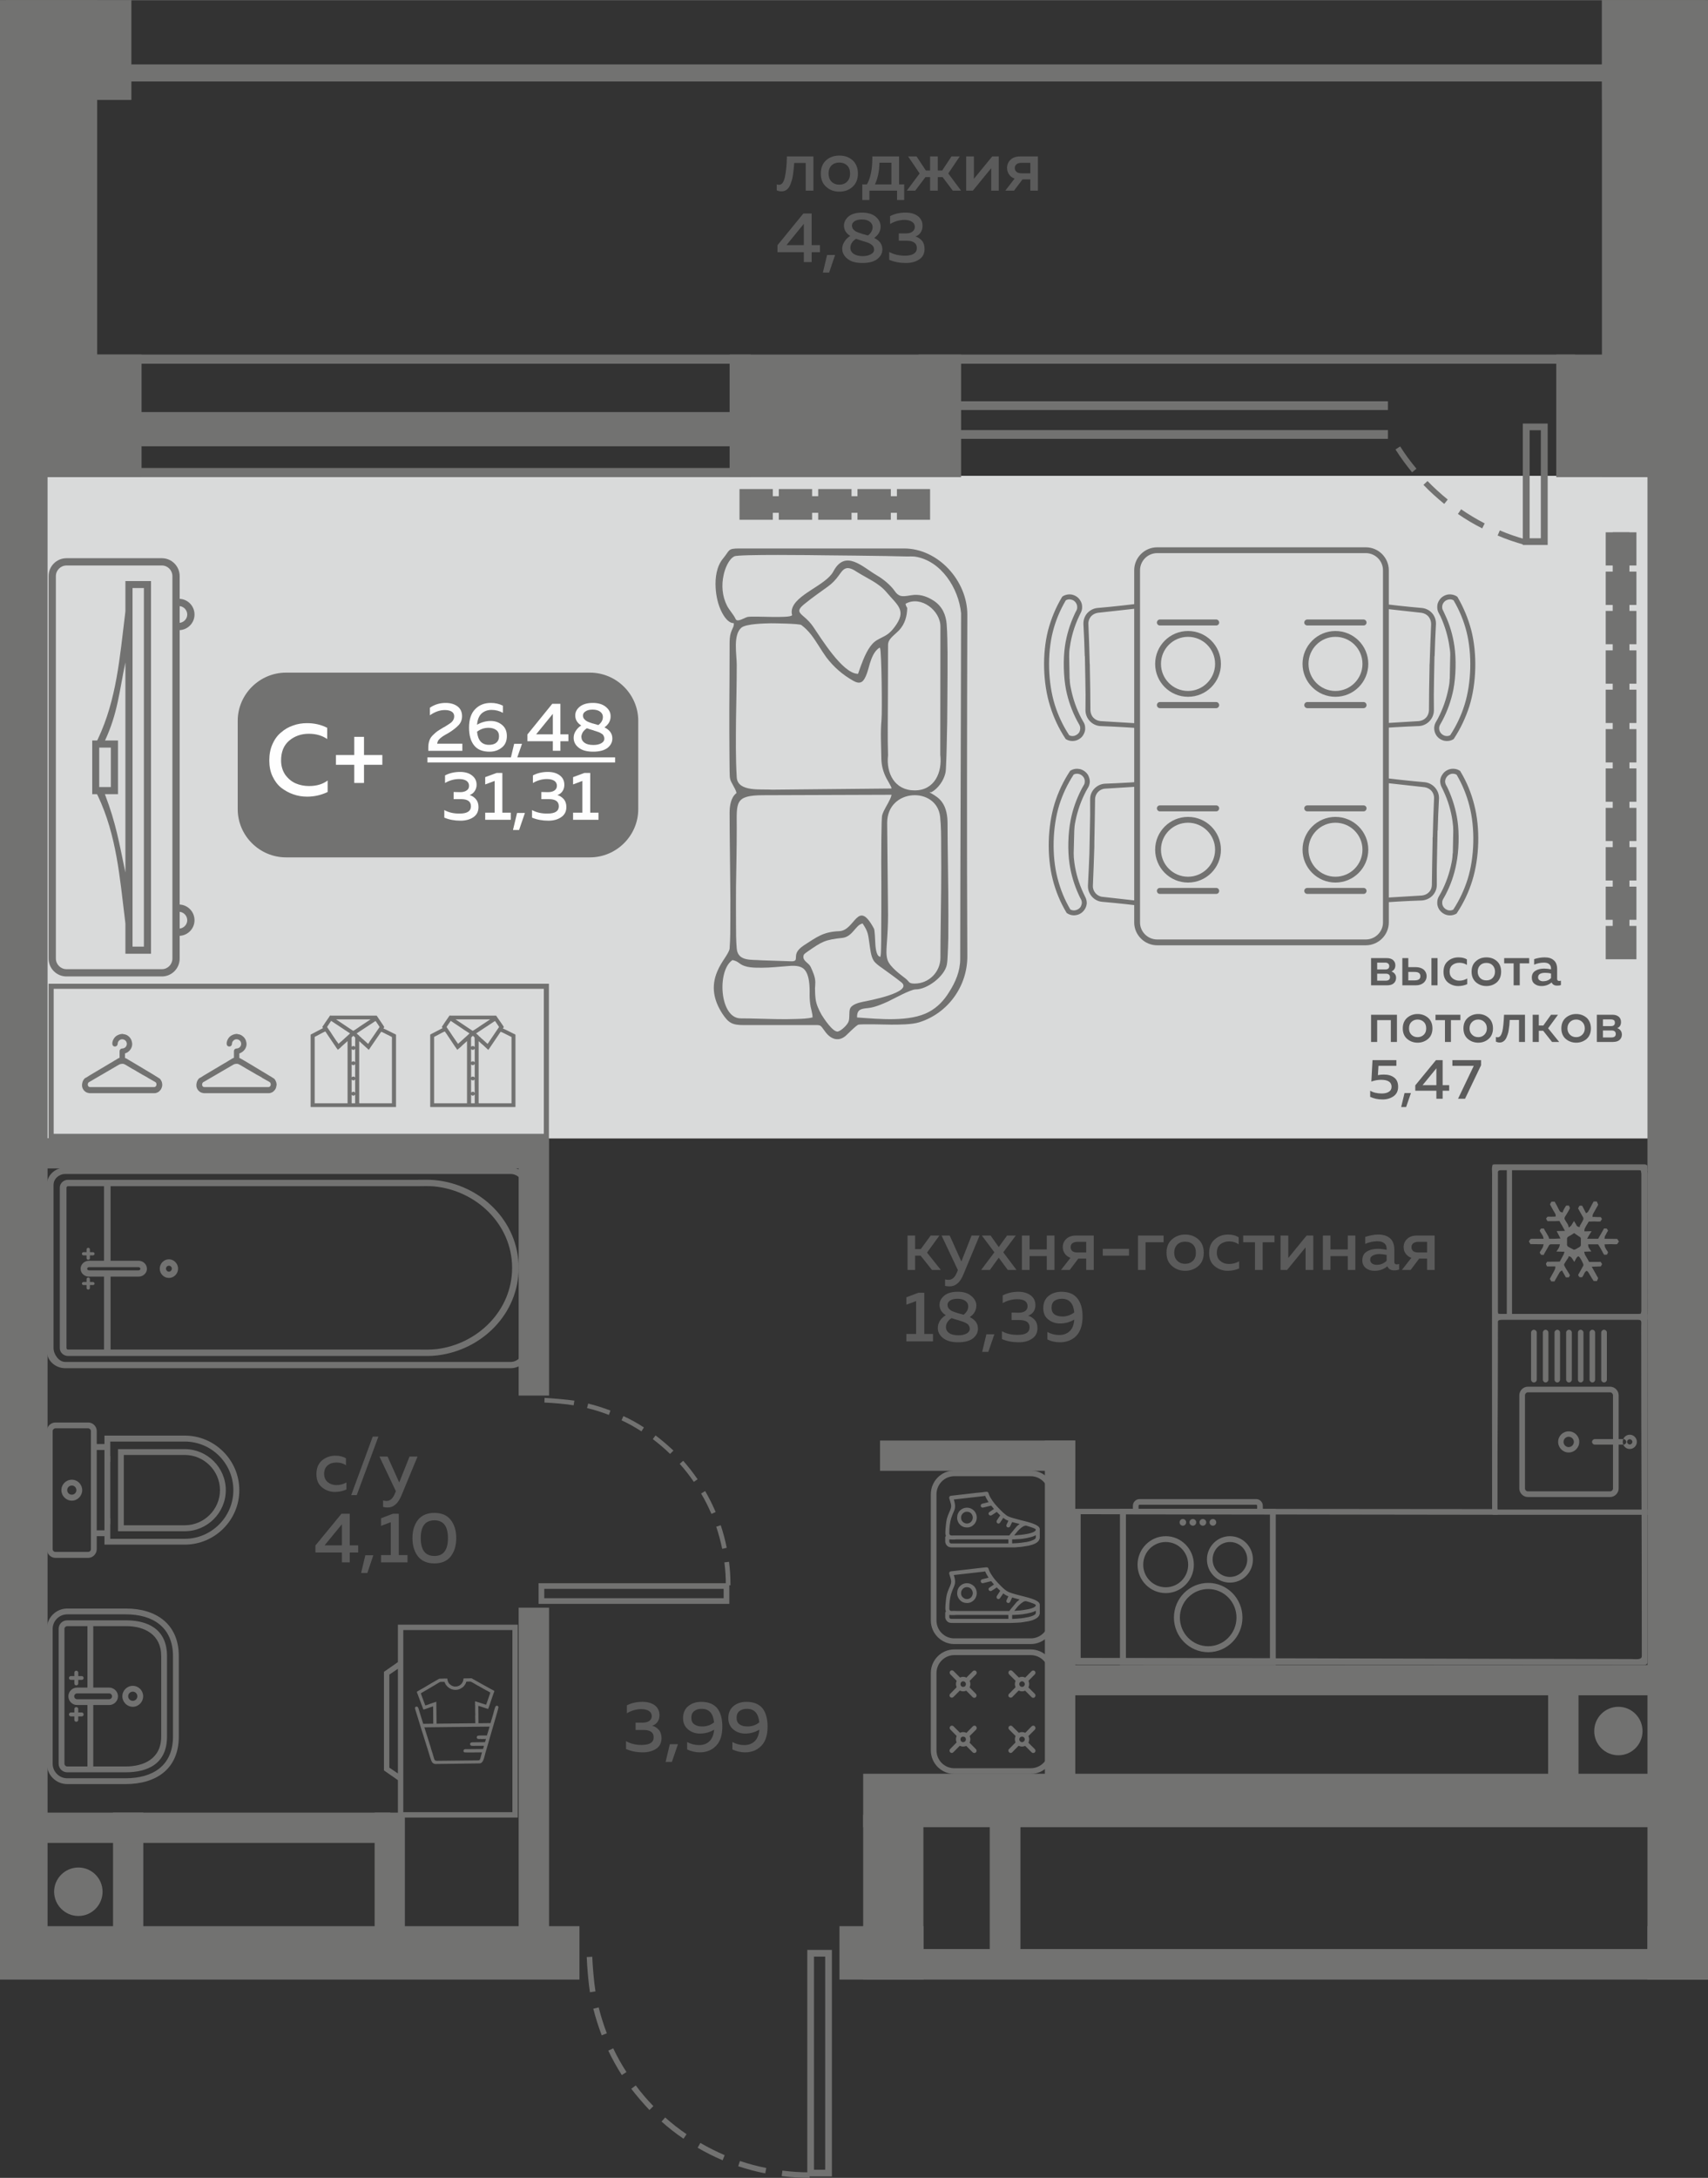 <?xml version="1.0" encoding="UTF-8"?>
<!DOCTYPE svg PUBLIC "-//W3C//DTD SVG 1.1//EN" "http://www.w3.org/Graphics/SVG/1.1/DTD/svg11.dtd">
<!-- Creator: CorelDRAW 2020 (64-Bit) -->
<svg xmlns="http://www.w3.org/2000/svg" xml:space="preserve" width="441px" height="562px" version="1.1" style="shape-rendering:geometricPrecision; text-rendering:geometricPrecision; image-rendering:optimizeQuality; fill-rule:evenodd; clip-rule:evenodd"
viewBox="0 0 117.4 149.6"
 xmlns:xlink="http://www.w3.org/1999/xlink"
 xmlns:xodm="http://www.corel.com/coreldraw/odm/2003">
 <rect x="0" y="0" width="117.4" height="149.6" fill="#333333" stroke="none"/>
 <defs>
  <style type="text/css">
   <![CDATA[
    .fil7 {fill:#FEFEFE}
    .fil0 {fill:#D9DADA}
    .fil1 {fill:#727271}
    .fil6 {fill:#727271}
    .fil8 {fill:#5B5B5B}
    .fil4 {fill:#FEFEFE}
    .fil5 {fill:#FEFEFE;fill-rule:nonzero}
    .fil3 {fill:#727271;fill-rule:nonzero}
    .fil2 {fill:#5B5B5B;fill-rule:nonzero}
   ]]>
  </style>
 </defs>
 <g id="Слой_x0020_1">
  <g id="_2495079261392">
   <polygon class="fil0" points="2.99,32.68 113.83,32.68 113.83,78.2 2.99,78.2 "/>
   <polygon class="fil1" points="0,2.56 3.27,2.56 3.27,135.56 0,135.56 "/>
   <polygon class="fil1" points="39.83,132.31 0,132.31 0,135.98 39.83,135.98 "/>
   <polygon class="fil1" points="35.65,133.03 35.65,110.43 37.74,110.43 37.74,133.03 "/>
   <polygon class="fil1" points="35.65,95.86 35.65,78.18 37.74,78.18 37.74,95.86 "/>
   <polygon class="fil1" points="1.7,78.18 37.02,78.18 37.02,80.26 1.7,80.26 "/>
   <polygon class="fil1" points="71.82,123.73 71.82,98.95 73.91,98.95 73.91,123.73 "/>
   <polygon class="fil1" points="73.91,101.03 60.49,101.03 60.49,98.95 73.91,98.95 "/>
   <polygon class="fil1" points="63.48,132.31 57.7,132.31 57.7,135.98 63.48,135.98 "/>
   <polygon class="fil1" points="115.87,121.84 59.33,121.84 59.33,125.51 115.87,125.51 "/>
   <polygon class="fil1" points="117.4,133.88 59.59,133.88 59.59,135.98 117.4,135.98 "/>
   <polygon class="fil1" points="68.03,124.5 68.03,134.55 70.14,134.55 70.14,124.5 "/>
   <polygon class="fil1" points="117.4,132.31 113.24,132.31 113.24,135.98 117.4,135.98 "/>
   <polygon class="fil1" points="117.4,2.22 113.24,2.22 113.24,135.99 117.4,135.99 "/>
   <polygon class="fil1" points="117.4,78.78 115.14,78.78 115.14,76.7 117.4,76.7 "/>
   <path class="fil2" d="M21.75 101.25c0,-0.41 0.13,-0.72 0.39,-0.94 0.26,-0.21 0.56,-0.32 0.91,-0.32 0.29,0 0.53,0.06 0.73,0.18l0 0.48c-0.18,-0.13 -0.4,-0.19 -0.65,-0.19 -0.24,0 -0.44,0.06 -0.6,0.19 -0.16,0.13 -0.25,0.32 -0.25,0.58 0,0.26 0.09,0.45 0.25,0.58 0.16,0.13 0.36,0.2 0.59,0.2 0.25,0 0.48,-0.06 0.69,-0.18l0 0.48c-0.23,0.11 -0.49,0.17 -0.79,0.17 -0.34,0 -0.64,-0.11 -0.89,-0.32 -0.26,-0.21 -0.38,-0.51 -0.38,-0.91zm2.77 1.45l-0.38 0 1.48 -4.02 0.39 0 -1.49 4.02zm2.92 -0.87l0.71 -1.78 0.55 0 -1.11 2.68c-0.23,0.55 -0.54,0.82 -0.95,0.82 -0.1,0 -0.2,-0.01 -0.31,-0.04l0 -0.45c0.07,0.03 0.15,0.04 0.24,0.04 0.25,0 0.45,-0.18 0.59,-0.55l0.05 -0.12 -1.13 -2.38 0.56 0 0.8 1.78zm-3.97 2.15l0.57 0 0 2.17 0.58 0 0 0.49 -0.58 0 0 0.68 -0.54 0 0 -0.68 -1.82 0 0 -0.48 1.79 -2.18zm0.03 2.17l0 -1.45 -1.19 1.45 1.19 0zm1.75 1.9l-0.43 0 0.29 -1.22 0.55 0 -0.41 1.22zm1.75 -4.07l0.41 0 0 2.84 0.6 0 0 0.5 -1.82 0 0 -0.5 0.67 0 0 -2.26 -0.67 0.25 0 -0.52 0.81 -0.31zm1.73 2.93c-0.25,-0.32 -0.38,-0.74 -0.38,-1.26 0,-0.51 0.13,-0.93 0.38,-1.25 0.26,-0.32 0.63,-0.48 1.13,-0.48 0.49,0 0.87,0.16 1.12,0.48 0.25,0.32 0.38,0.74 0.38,1.25 0,0.52 -0.13,0.94 -0.38,1.26 -0.25,0.32 -0.63,0.48 -1.12,0.48 -0.5,0 -0.87,-0.16 -1.13,-0.48zm1.13 -0.03c0.62,0 0.93,-0.41 0.93,-1.23 0,-0.81 -0.31,-1.22 -0.93,-1.22 -0.63,0 -0.94,0.41 -0.94,1.22 0,0.82 0.31,1.23 0.94,1.23z"/>
   <path class="fil2" d="M45.33 117.81c0,0.18 -0.04,0.33 -0.13,0.46 -0.09,0.13 -0.21,0.22 -0.37,0.27 0.19,0.05 0.34,0.15 0.46,0.29 0.12,0.14 0.18,0.33 0.18,0.56 0,0.32 -0.12,0.56 -0.36,0.73 -0.25,0.16 -0.55,0.25 -0.92,0.25 -0.43,0 -0.82,-0.08 -1.16,-0.23l0 -0.54c0.32,0.18 0.69,0.27 1.11,0.26 0.53,-0.01 0.79,-0.18 0.79,-0.53 0,-0.33 -0.23,-0.5 -0.71,-0.5l-0.53 0 0 -0.5 0.47 0c0.2,0 0.36,-0.04 0.47,-0.12 0.11,-0.08 0.17,-0.19 0.17,-0.33 0,-0.15 -0.07,-0.27 -0.19,-0.35 -0.12,-0.08 -0.3,-0.13 -0.52,-0.13 -0.35,0 -0.69,0.1 -1,0.28l0 -0.54c0.31,-0.16 0.67,-0.24 1.07,-0.24 0.35,0 0.63,0.08 0.85,0.24 0.21,0.17 0.32,0.39 0.32,0.67zm0.85 3.22l-0.43 0 0.29 -1.22 0.56 0 -0.42 1.22zm0.77 -3.01c0,-0.36 0.12,-0.63 0.36,-0.83 0.24,-0.19 0.53,-0.29 0.89,-0.29 0.49,0 0.86,0.15 1.1,0.44 0.23,0.3 0.35,0.72 0.35,1.26 0,0.59 -0.14,1.02 -0.43,1.32 -0.29,0.3 -0.66,0.45 -1.12,0.45 -0.3,0 -0.59,-0.07 -0.87,-0.2l0 -0.51c0.26,0.14 0.53,0.21 0.82,0.21 0.28,0 0.52,-0.08 0.7,-0.25 0.19,-0.17 0.3,-0.44 0.34,-0.81 -0.3,0.18 -0.63,0.27 -0.98,0.27 -0.31,0 -0.58,-0.09 -0.81,-0.28 -0.23,-0.19 -0.35,-0.45 -0.35,-0.78zm1.28 -0.64c-0.21,0 -0.38,0.05 -0.51,0.15 -0.13,0.1 -0.2,0.25 -0.2,0.46 0,0.22 0.07,0.37 0.21,0.46 0.14,0.1 0.32,0.14 0.54,0.14 0.31,0 0.58,-0.09 0.81,-0.28 -0.06,-0.62 -0.34,-0.93 -0.85,-0.93zm1.83 0.64c0,-0.36 0.12,-0.63 0.36,-0.83 0.23,-0.19 0.53,-0.29 0.88,-0.29 0.5,0 0.87,0.15 1.11,0.44 0.23,0.3 0.35,0.72 0.35,1.26 0,0.59 -0.14,1.02 -0.43,1.32 -0.29,0.3 -0.66,0.45 -1.12,0.45 -0.3,0 -0.59,-0.07 -0.87,-0.2l0 -0.51c0.26,0.14 0.53,0.21 0.82,0.21 0.28,0 0.51,-0.08 0.7,-0.25 0.19,-0.17 0.3,-0.44 0.34,-0.81 -0.31,0.18 -0.63,0.27 -0.98,0.27 -0.31,0 -0.58,-0.09 -0.81,-0.28 -0.23,-0.19 -0.35,-0.45 -0.35,-0.78zm1.28 -0.64c-0.21,0 -0.38,0.05 -0.51,0.15 -0.13,0.1 -0.2,0.25 -0.2,0.46 0,0.22 0.07,0.37 0.21,0.46 0.14,0.1 0.32,0.14 0.54,0.14 0.31,0 0.58,-0.09 0.81,-0.28 -0.06,-0.62 -0.34,-0.93 -0.85,-0.93z"/>
   <path class="fil2" d="M62.9 87.23l-0.52 0 0 -2.36 0.52 0 0 0.93 0.39 0 0.68 -0.93 0.6 0 -0.85 1.17 0.95 1.19 -0.61 0 -0.78 -0.98 -0.38 0 0 0.98zm3.18 -0.58l0.7 -1.78 0.55 0 -1.11 2.67c-0.22,0.55 -0.54,0.82 -0.95,0.82 -0.09,0 -0.2,-0.01 -0.31,-0.03l0 -0.45c0.08,0.02 0.16,0.03 0.24,0.03 0.26,0 0.45,-0.18 0.59,-0.55l0.05 -0.12 -1.12 -2.37 0.56 0 0.8 1.78zm3.14 -1.78l0.6 0 -0.86 1.15 0.91 1.21 -0.6 0 -0.62 -0.84 -0.61 0.84 -0.6 0 0.91 -1.21 -0.86 -1.15 0.6 0 0.56 0.79 0.57 -0.79zm1.55 2.36l-0.53 0 0 -2.36 0.53 0 0 0.95 1.18 0 0 -0.95 0.53 0 0 2.36 -0.53 0 0 -0.95 -1.18 0 0 0.95zm2.76 0l-0.6 0 0.65 -0.83c-0.17,-0.06 -0.3,-0.16 -0.39,-0.29 -0.09,-0.13 -0.14,-0.28 -0.14,-0.45 0,-0.22 0.08,-0.41 0.24,-0.56 0.17,-0.16 0.39,-0.23 0.67,-0.23l1.22 0 0 2.36 -0.52 0 0 -0.78 -0.54 0 -0.59 0.78zm0.18 -1.83c-0.08,0.06 -0.12,0.15 -0.12,0.27 0,0.11 0.04,0.2 0.12,0.27 0.08,0.06 0.19,0.09 0.34,0.09l0.61 0 0 -0.73 -0.61 0c-0.15,0 -0.26,0.04 -0.34,0.1zm2.09 0.38l1.8 0 0 0.47 -1.8 0 0 -0.47zm2.94 1.45l-0.52 0 0 -2.36 1.76 0 0 0.46 -1.24 0 0 1.9zm1.82 -0.27c-0.26,-0.22 -0.38,-0.52 -0.38,-0.91 0,-0.39 0.12,-0.7 0.38,-0.92 0.25,-0.22 0.55,-0.33 0.9,-0.33 0.36,0 0.66,0.11 0.91,0.33 0.25,0.22 0.37,0.53 0.37,0.92 0,0.39 -0.12,0.69 -0.37,0.91 -0.25,0.22 -0.55,0.33 -0.91,0.33 -0.35,0 -0.65,-0.11 -0.9,-0.33zm1.44 -0.36c0.14,-0.14 0.2,-0.32 0.2,-0.55 0,-0.23 -0.06,-0.42 -0.2,-0.56 -0.14,-0.14 -0.32,-0.2 -0.54,-0.2 -0.22,0 -0.4,0.06 -0.54,0.2 -0.14,0.14 -0.21,0.33 -0.21,0.56 0,0.23 0.07,0.41 0.21,0.55 0.14,0.14 0.32,0.21 0.54,0.21 0.22,0 0.4,-0.07 0.54,-0.21zm1.11 -0.53c0,-0.41 0.13,-0.73 0.39,-0.94 0.25,-0.22 0.56,-0.33 0.91,-0.33 0.28,0 0.53,0.06 0.73,0.19l0 0.48c-0.18,-0.13 -0.4,-0.2 -0.65,-0.2 -0.24,0 -0.44,0.07 -0.6,0.19 -0.17,0.13 -0.25,0.33 -0.25,0.59 0,0.25 0.08,0.44 0.25,0.57 0.16,0.14 0.36,0.2 0.59,0.2 0.25,0 0.48,-0.06 0.69,-0.18l0 0.49c-0.23,0.1 -0.49,0.16 -0.79,0.16 -0.34,0 -0.64,-0.11 -0.89,-0.32 -0.26,-0.21 -0.38,-0.51 -0.38,-0.9zm3.68 1.16l-0.53 0 0 -1.9 -0.81 0 0 -0.46 2.15 0 0 0.46 -0.81 0 0 1.9zm1.68 0l-0.45 0 0 -2.36 0.53 0 0 1.54 1.26 -1.54 0.46 0 0 2.36 -0.53 0 0 -1.55 -1.27 1.55zm2.98 0l-0.52 0 0 -2.36 0.52 0 0 0.95 1.19 0 0 -0.95 0.52 0 0 2.36 -0.52 0 0 -0.95 -1.19 0 0 0.95zm4.39 -0.55c0,0.11 0.06,0.17 0.17,0.17 0.04,0 0.09,-0.01 0.16,-0.03l0 0.38c-0.1,0.04 -0.21,0.06 -0.34,0.06 -0.23,0 -0.39,-0.09 -0.47,-0.28 -0.25,0.21 -0.55,0.31 -0.89,0.31 -0.23,0 -0.43,-0.06 -0.59,-0.19 -0.16,-0.13 -0.24,-0.3 -0.24,-0.53 0,-0.28 0.1,-0.48 0.31,-0.6 0.21,-0.13 0.46,-0.19 0.75,-0.19 0.19,0 0.39,0.02 0.61,0.07l0 -0.09c0,-0.15 -0.05,-0.27 -0.16,-0.36 -0.11,-0.09 -0.26,-0.14 -0.46,-0.14 -0.29,0 -0.58,0.06 -0.85,0.18l0 -0.48c0.31,-0.1 0.61,-0.16 0.9,-0.16 0.35,0 0.62,0.09 0.81,0.26 0.19,0.17 0.29,0.43 0.29,0.78l0 0.84zm-1.04 -0.54c-0.18,0 -0.32,0.04 -0.44,0.1 -0.12,0.06 -0.18,0.16 -0.18,0.29 0,0.11 0.05,0.2 0.13,0.26 0.09,0.06 0.19,0.09 0.32,0.09 0.27,0 0.49,-0.09 0.68,-0.28l0 -0.4c-0.19,-0.04 -0.36,-0.06 -0.51,-0.06zm2.16 1.09l-0.6 0 0.65 -0.83c-0.17,-0.06 -0.3,-0.16 -0.39,-0.29 -0.1,-0.13 -0.14,-0.28 -0.14,-0.45 0,-0.22 0.08,-0.41 0.24,-0.56 0.17,-0.16 0.39,-0.23 0.67,-0.23l1.22 0 0 2.36 -0.52 0 0 -0.78 -0.54 0 -0.59 0.78zm0.18 -1.83c-0.08,0.06 -0.12,0.15 -0.12,0.27 0,0.11 0.04,0.2 0.12,0.27 0.08,0.06 0.19,0.09 0.34,0.09l0.61 0 0 -0.73 -0.61 0c-0.15,0 -0.26,0.04 -0.34,0.1zm-34.02 3.4l0.41 0 0 2.83 0.6 0 0 0.51 -1.83 0 0 -0.51 0.67 0 0 -2.26 -0.67 0.25 0 -0.51 0.82 -0.31zm1.46 0.83c0,-0.25 0.11,-0.45 0.32,-0.63 0.21,-0.18 0.52,-0.27 0.94,-0.27 0.38,0 0.69,0.09 0.91,0.28 0.23,0.18 0.35,0.4 0.36,0.65 0,0.33 -0.14,0.6 -0.45,0.81 0.38,0.19 0.56,0.45 0.56,0.79 0,0.26 -0.11,0.49 -0.34,0.67 -0.23,0.18 -0.57,0.27 -1.03,0.27 -0.45,0 -0.79,-0.1 -1.03,-0.29 -0.24,-0.19 -0.36,-0.42 -0.36,-0.7 0,-0.16 0.05,-0.32 0.14,-0.48 0.1,-0.15 0.23,-0.29 0.41,-0.39 -0.29,-0.18 -0.43,-0.42 -0.43,-0.71zm1.31 1.06c-0.21,-0.06 -0.37,-0.11 -0.48,-0.15 -0.13,0.07 -0.22,0.17 -0.29,0.28 -0.07,0.11 -0.1,0.22 -0.1,0.33 0,0.18 0.08,0.32 0.22,0.42 0.15,0.1 0.36,0.15 0.64,0.15 0.23,0 0.41,-0.04 0.56,-0.12 0.14,-0.08 0.22,-0.19 0.22,-0.32 0,-0.07 -0.02,-0.13 -0.04,-0.18 -0.03,-0.06 -0.06,-0.1 -0.1,-0.14 -0.04,-0.03 -0.1,-0.07 -0.16,-0.1 -0.07,-0.03 -0.13,-0.06 -0.19,-0.08 -0.07,-0.02 -0.14,-0.05 -0.23,-0.07 0,-0.01 -0.01,-0.01 -0.01,-0.01 -0.01,0 -0.01,0 -0.02,0 0,-0.01 -0.01,-0.01 -0.02,-0.01zm0.66 -0.96c0,-0.15 -0.06,-0.27 -0.19,-0.37 -0.13,-0.1 -0.32,-0.15 -0.55,-0.15 -0.21,0 -0.38,0.04 -0.5,0.12 -0.12,0.08 -0.18,0.17 -0.18,0.29 0,0.11 0.03,0.21 0.11,0.29 0.08,0.08 0.15,0.13 0.23,0.16 0.07,0.03 0.18,0.07 0.34,0.12 0.03,0.01 0.05,0.01 0.06,0.02 0.14,0.03 0.26,0.07 0.36,0.1 0.22,-0.17 0.32,-0.36 0.32,-0.58zm1.38 3.13l-0.42 0 0.29 -1.21 0.55 0 -0.42 1.21zm3.24 -3.21c0,0.17 -0.04,0.32 -0.13,0.45 -0.09,0.13 -0.21,0.22 -0.37,0.27 0.18,0.06 0.34,0.16 0.46,0.3 0.12,0.14 0.18,0.33 0.18,0.56 0,0.32 -0.12,0.56 -0.37,0.72 -0.24,0.17 -0.54,0.25 -0.91,0.25 -0.43,0 -0.82,-0.07 -1.16,-0.22l0 -0.54c0.32,0.18 0.69,0.26 1.11,0.25 0.53,0 0.79,-0.18 0.79,-0.52 0,-0.33 -0.23,-0.5 -0.71,-0.5l-0.53 0 0 -0.51 0.47 0.01c0.2,0 0.36,-0.04 0.47,-0.12 0.11,-0.08 0.16,-0.19 0.16,-0.33 0,-0.16 -0.06,-0.27 -0.18,-0.36 -0.12,-0.08 -0.3,-0.12 -0.52,-0.12 -0.35,0 -0.69,0.09 -1.01,0.27l0 -0.53c0.32,-0.16 0.67,-0.25 1.08,-0.25 0.35,0 0.63,0.09 0.85,0.25 0.21,0.16 0.32,0.39 0.32,0.67zm0.54 0.2c0,-0.35 0.12,-0.63 0.35,-0.82 0.24,-0.2 0.54,-0.3 0.89,-0.3 0.5,0 0.86,0.15 1.1,0.45 0.24,0.29 0.36,0.71 0.36,1.26 0,0.58 -0.15,1.02 -0.43,1.32 -0.29,0.29 -0.67,0.44 -1.12,0.44 -0.31,0 -0.6,-0.06 -0.87,-0.2l0 -0.51c0.25,0.14 0.52,0.21 0.81,0.21 0.29,0 0.52,-0.08 0.71,-0.25 0.19,-0.16 0.3,-0.43 0.33,-0.81 -0.3,0.18 -0.63,0.27 -0.97,0.27 -0.32,0 -0.59,-0.09 -0.82,-0.28 -0.23,-0.18 -0.34,-0.44 -0.34,-0.78zm1.28 -0.64c-0.21,0 -0.38,0.05 -0.52,0.15 -0.13,0.1 -0.19,0.26 -0.19,0.47 0,0.21 0.07,0.36 0.21,0.46 0.14,0.09 0.32,0.14 0.54,0.14 0.3,0 0.57,-0.1 0.81,-0.28 -0.06,-0.62 -0.34,-0.94 -0.85,-0.94z"/>
   <path class="fil3" d="M53.73 149.48c0.64,0.08 1.27,0.11 1.92,0.12l0 -0.38c-0.63,0 -1.25,-0.04 -1.87,-0.12l-0.05 0.38zm-13.4 -15.05c0.02,0.64 0.12,1.79 0.22,2.42l0.38 -0.06c-0.1,-0.62 -0.2,-1.75 -0.22,-2.38l-0.38 0.02zm0.45 3.55c0.16,0.62 0.35,1.23 0.58,1.83l0.35 -0.14c-0.22,-0.58 -0.41,-1.18 -0.56,-1.78l-0.37 0.09zm1.03 2.88c0.27,0.57 0.59,1.14 0.93,1.68l0.32 -0.21c-0.33,-0.51 -0.65,-1.07 -0.91,-1.63l-0.34 0.16zm1.58 2.62c0.4,0.52 0.8,0.98 1.25,1.46l0.27 -0.27c-0.44,-0.45 -0.83,-0.91 -1.21,-1.42l-0.31 0.23zm2.08 2.25c0.48,0.43 0.98,0.82 1.51,1.18l0.21 -0.31c-0.51,-0.35 -1,-0.73 -1.47,-1.15l-0.25 0.28zm2.48 1.8c0.56,0.32 1.12,0.61 1.72,0.86l0.14 -0.35c-0.57,-0.25 -1.12,-0.52 -1.67,-0.84l-0.19 0.33zm2.79 1.27c0.61,0.2 1.23,0.37 1.86,0.49l0.07 -0.37c-0.62,-0.12 -1.21,-0.28 -1.81,-0.48l-0.12 0.36z"/>
   <path class="fil1" d="M57.18 133.94l-1.69 0 0 15.56 1.69 0 0 -15.56zm-0.46 15.1l-0.77 0 0 -14.64 0.77 0 0 14.64z"/>
   <polygon class="fil1" points="113.97,116.45 72.54,116.45 72.54,114.37 113.97,114.37 "/>
   <polygon class="fil1" points="108.5,115.81 108.5,124.91 106.41,124.91 106.41,115.81 "/>
   <polygon class="fil1" points="9.03,0 0,0 0,6.86 9.03,6.86 "/>
   <polygon class="fil1" points="117.4,0 110.11,0 110.11,6.86 117.4,6.86 "/>
   <polygon class="fil1" points="63.47,124.66 59.33,124.66 59.33,135.98 63.47,135.98 "/>
   <polygon class="fil1" points="2.53,5.59 117.4,5.59 117.4,4.42 2.53,4.42 "/>
   <polygon class="fil1" points="6.47,24.98 51.6,24.98 51.6,24.35 6.47,24.35 "/>
   <polygon class="fil1" points="63.14,24.98 108.26,24.98 108.26,24.35 63.14,24.35 "/>
   <path class="fil3" d="M102.94 36.78c0.6,0.26 1.2,0.46 1.83,0.64l0.1 -0.37c-0.61,-0.17 -1.2,-0.37 -1.78,-0.62l-0.15 0.35zm-7.02 -5.91c0.35,0.55 0.73,1.07 1.14,1.57l0.3 -0.25c-0.41,-0.49 -0.78,-0.99 -1.12,-1.53l-0.32 0.21zm1.92 2.43c0.45,0.47 0.93,0.9 1.43,1.31l0.24 -0.3c-0.49,-0.4 -0.95,-0.82 -1.39,-1.27l-0.28 0.26zm2.37 2c0.54,0.37 1.09,0.7 1.67,0.99l0.17 -0.34c-0.56,-0.29 -1.09,-0.61 -1.62,-0.97l-0.22 0.32z"/>
   <path class="fil1" d="M106.38 29.09l-1.71 0 0 8.34 1.71 0 0 -8.34zm-0.47 7.88l-0.77 0 0 -7.42 0.77 0 0 7.42z"/>
   <polygon class="fil1" points="117.19,0.01 110.11,0.01 110.11,32.77 117.19,32.77 "/>
   <polygon class="fil1" points="9.73,24.35 0.58,24.35 0.58,32.77 9.73,32.77 "/>
   <polygon class="fil1" points="66.06,24.35 50.15,24.35 50.15,32.77 66.06,32.77 "/>
   <polygon class="fil1" points="117.09,24.35 106.97,24.35 106.97,32.77 117.09,32.77 "/>
   <polygon class="fil1" points="6.68,0.01 0.42,0.01 0.42,32.77 6.68,32.77 "/>
   <path class="fil1" d="M5.39 131.61c-0.92,0 -1.67,-0.75 -1.67,-1.67 0,-0.91 0.75,-1.66 1.67,-1.66 0.92,0 1.66,0.75 1.66,1.66 0,0.92 -0.74,1.67 -1.66,1.67z"/>
   <path class="fil1" d="M111.24 120.57c-0.92,0 -1.66,-0.74 -1.66,-1.66 0,-0.92 0.74,-1.67 1.66,-1.67 0.92,0 1.66,0.75 1.66,1.67 0,0.92 -0.74,1.66 -1.66,1.66z"/>
   <path class="fil2" d="M95.35 67.68l-1.11 0 0 -1.87 1.07 0c0.19,0 0.33,0.04 0.44,0.13 0.11,0.1 0.16,0.22 0.16,0.36 0,0.21 -0.09,0.35 -0.27,0.43 0.1,0.03 0.17,0.08 0.23,0.16 0.06,0.07 0.09,0.16 0.09,0.27 0,0.15 -0.05,0.28 -0.15,0.37 -0.1,0.1 -0.26,0.15 -0.46,0.15zm-0.69 -0.8l0 0.48 0.58 0c0.2,0 0.3,-0.08 0.3,-0.24 0,-0.16 -0.1,-0.24 -0.29,-0.24l-0.59 0zm0 -0.76l0 0.47 0.56 0c0.18,0 0.27,-0.08 0.27,-0.23 0,-0.08 -0.03,-0.14 -0.08,-0.18 -0.05,-0.04 -0.11,-0.06 -0.19,-0.06l-0.56 0zm2.65 1.56l-0.92 0 0 -1.87 0.41 0 0 0.62 0.51 0c0.23,0 0.41,0.06 0.55,0.17 0.13,0.12 0.2,0.27 0.2,0.45 0,0.18 -0.07,0.33 -0.2,0.45 -0.14,0.12 -0.32,0.18 -0.55,0.18zm-0.51 -0.92l0 0.58 0.43 0c0.13,0 0.23,-0.02 0.3,-0.07 0.07,-0.05 0.1,-0.12 0.1,-0.22 0,-0.09 -0.03,-0.17 -0.1,-0.22 -0.07,-0.05 -0.17,-0.07 -0.3,-0.07l-0.43 0zm2.01 0.92l-0.42 0 0 -1.87 0.42 0 0 1.87zm0.41 -0.92c0,-0.33 0.1,-0.58 0.31,-0.75 0.2,-0.17 0.44,-0.25 0.72,-0.25 0.23,0 0.42,0.04 0.58,0.14l0 0.38c-0.14,-0.1 -0.32,-0.15 -0.52,-0.15 -0.18,0 -0.34,0.05 -0.47,0.15 -0.13,0.1 -0.2,0.26 -0.2,0.46 0,0.2 0.07,0.35 0.2,0.46 0.13,0.1 0.28,0.16 0.46,0.16 0.2,0 0.38,-0.05 0.55,-0.15l0 0.39c-0.18,0.08 -0.39,0.13 -0.62,0.13 -0.27,0 -0.51,-0.09 -0.71,-0.25 -0.2,-0.17 -0.3,-0.41 -0.3,-0.72zm2.23 0.71c-0.2,-0.18 -0.3,-0.42 -0.3,-0.73 0,-0.31 0.1,-0.55 0.3,-0.72 0.2,-0.18 0.44,-0.26 0.72,-0.26 0.28,0 0.52,0.08 0.72,0.26 0.19,0.17 0.29,0.41 0.29,0.72 0,0.31 -0.1,0.55 -0.29,0.73 -0.2,0.17 -0.44,0.26 -0.72,0.26 -0.28,0 -0.52,-0.09 -0.72,-0.26zm1.14 -0.29c0.11,-0.11 0.17,-0.26 0.17,-0.44 0,-0.18 -0.06,-0.33 -0.17,-0.44 -0.11,-0.11 -0.25,-0.16 -0.42,-0.16 -0.18,0 -0.32,0.05 -0.43,0.16 -0.11,0.11 -0.17,0.26 -0.17,0.44 0,0.18 0.06,0.33 0.17,0.44 0.11,0.11 0.25,0.16 0.43,0.16 0.17,0 0.31,-0.05 0.42,-0.16zm1.87 0.5l-0.42 0 0 -1.51 -0.65 0 0 -0.36 1.72 0 0 0.36 -0.65 0 0 1.51zm2.57 -0.44c0,0.09 0.05,0.14 0.14,0.14 0.03,0 0.07,-0.01 0.12,-0.02l0 0.3c-0.07,0.03 -0.16,0.04 -0.26,0.04 -0.19,0 -0.31,-0.07 -0.38,-0.22 -0.2,0.17 -0.43,0.25 -0.7,0.25 -0.19,0 -0.34,-0.05 -0.47,-0.15 -0.13,-0.1 -0.19,-0.24 -0.19,-0.43 0,-0.21 0.08,-0.37 0.25,-0.47 0.16,-0.1 0.36,-0.15 0.59,-0.15 0.15,0 0.31,0.02 0.48,0.05l0 -0.06c0,-0.12 -0.04,-0.22 -0.12,-0.29 -0.09,-0.08 -0.21,-0.11 -0.37,-0.11 -0.23,0 -0.46,0.05 -0.67,0.14l0 -0.38c0.24,-0.08 0.48,-0.12 0.72,-0.12 0.27,0 0.48,0.06 0.63,0.2 0.16,0.13 0.23,0.34 0.23,0.61l0 0.67zm-0.82 -0.42c-0.14,0 -0.26,0.02 -0.35,0.07 -0.09,0.05 -0.14,0.13 -0.14,0.24 0,0.09 0.03,0.15 0.1,0.2 0.07,0.05 0.15,0.07 0.25,0.07 0.21,0 0.4,-0.07 0.54,-0.22l0 -0.31c-0.15,-0.04 -0.28,-0.05 -0.4,-0.05zm-11.55 4.75l-0.42 0 0 -1.87 1.78 0 0 1.87 -0.42 0 0 -1.5 -0.94 0 0 1.5zm2.06 -0.21c-0.2,-0.17 -0.3,-0.42 -0.3,-0.72 0,-0.31 0.1,-0.55 0.3,-0.73 0.2,-0.17 0.44,-0.26 0.72,-0.26 0.28,0 0.52,0.09 0.72,0.26 0.2,0.18 0.3,0.42 0.3,0.73 0,0.3 -0.1,0.55 -0.3,0.72 -0.2,0.17 -0.44,0.26 -0.72,0.26 -0.28,0 -0.52,-0.09 -0.72,-0.26zm1.15 -0.29c0.11,-0.11 0.16,-0.25 0.16,-0.43 0,-0.19 -0.05,-0.33 -0.16,-0.44 -0.11,-0.11 -0.26,-0.17 -0.43,-0.17 -0.18,0 -0.32,0.06 -0.43,0.17 -0.11,0.11 -0.16,0.25 -0.16,0.44 0,0.18 0.05,0.32 0.16,0.43 0.11,0.11 0.25,0.17 0.43,0.17 0.17,0 0.32,-0.06 0.43,-0.17zm1.86 0.5l-0.41 0 0 -1.5 -0.65 0 0 -0.37 1.71 0 0 0.37 -0.65 0 0 1.5zm1.16 -0.21c-0.2,-0.17 -0.3,-0.42 -0.3,-0.72 0,-0.31 0.1,-0.55 0.3,-0.73 0.2,-0.17 0.44,-0.26 0.72,-0.26 0.28,0 0.52,0.09 0.71,0.26 0.2,0.18 0.3,0.42 0.3,0.73 0,0.3 -0.1,0.55 -0.3,0.72 -0.19,0.17 -0.43,0.26 -0.71,0.26 -0.28,0 -0.52,-0.09 -0.72,-0.26zm1.14 -0.29c0.11,-0.11 0.17,-0.25 0.17,-0.43 0,-0.19 -0.06,-0.33 -0.17,-0.44 -0.11,-0.11 -0.25,-0.17 -0.42,-0.17 -0.18,0 -0.32,0.06 -0.43,0.17 -0.11,0.11 -0.17,0.25 -0.17,0.44 0,0.18 0.06,0.32 0.17,0.43 0.11,0.11 0.25,0.17 0.43,0.17 0.17,0 0.31,-0.06 0.42,-0.17zm1.74 -1.01c-0.01,0.24 -0.03,0.45 -0.06,0.62 -0.02,0.18 -0.06,0.34 -0.12,0.48 -0.05,0.15 -0.12,0.26 -0.2,0.33 -0.09,0.08 -0.19,0.12 -0.31,0.12 -0.08,0 -0.17,-0.02 -0.26,-0.06l0 -0.32c0.04,0.01 0.09,0.02 0.12,0.02 0.15,0 0.25,-0.13 0.32,-0.39 0.06,-0.25 0.1,-0.64 0.12,-1.16l1.44 0 0 1.87 -0.41 0 0 -1.51 -0.64 0zm2 1.51l-0.42 0 0 -1.87 0.42 0 0 0.74 0.31 0 0.53 -0.74 0.48 0 -0.68 0.93 0.76 0.94 -0.49 0 -0.61 -0.77 -0.3 0 0 0.77zm1.85 -0.21c-0.2,-0.17 -0.3,-0.42 -0.3,-0.72 0,-0.31 0.1,-0.55 0.3,-0.73 0.2,-0.17 0.44,-0.26 0.72,-0.26 0.28,0 0.52,0.09 0.72,0.26 0.19,0.18 0.29,0.42 0.29,0.73 0,0.3 -0.1,0.55 -0.29,0.72 -0.2,0.17 -0.44,0.26 -0.72,0.26 -0.28,0 -0.52,-0.09 -0.72,-0.26zm1.14 -0.29c0.11,-0.11 0.17,-0.25 0.17,-0.43 0,-0.19 -0.06,-0.33 -0.17,-0.44 -0.11,-0.11 -0.25,-0.17 -0.42,-0.17 -0.18,0 -0.32,0.06 -0.43,0.17 -0.11,0.11 -0.17,0.25 -0.17,0.44 0,0.18 0.06,0.32 0.17,0.43 0.11,0.11 0.25,0.17 0.43,0.17 0.17,0 0.31,-0.06 0.42,-0.17zm2.1 0.5l-1.1 0 0 -1.87 1.07 0c0.19,0 0.33,0.05 0.44,0.14 0.1,0.09 0.15,0.21 0.15,0.36 0,0.2 -0.08,0.35 -0.26,0.42 0.09,0.03 0.17,0.08 0.23,0.16 0.06,0.08 0.09,0.17 0.09,0.28 0,0.15 -0.05,0.27 -0.16,0.37 -0.1,0.09 -0.25,0.14 -0.46,0.14zm-0.68 -0.79l0 0.48 0.58 0c0.2,0 0.3,-0.08 0.3,-0.24 0,-0.16 -0.1,-0.24 -0.29,-0.24l-0.59 0zm0 -0.76l0 0.46 0.56 0c0.17,0 0.26,-0.08 0.26,-0.23 0,-0.08 -0.02,-0.14 -0.07,-0.18 -0.05,-0.03 -0.12,-0.05 -0.19,-0.05l-0.56 0zm-15.84 2.8l1.64 0 0 0.39 -1.23 0 -0.04 0.64c0.13,-0.03 0.26,-0.04 0.41,-0.04 0.28,0 0.51,0.06 0.7,0.2 0.19,0.14 0.28,0.35 0.28,0.64 0,0.28 -0.1,0.49 -0.3,0.64 -0.21,0.15 -0.46,0.23 -0.77,0.23 -0.32,0 -0.6,-0.06 -0.85,-0.18l0 -0.42c0.22,0.13 0.49,0.19 0.8,0.19 0.2,0 0.37,-0.04 0.49,-0.12 0.12,-0.08 0.18,-0.19 0.18,-0.34 0,-0.32 -0.24,-0.48 -0.72,-0.48 -0.22,0 -0.45,0.04 -0.67,0.12l0.08 -1.47zm2.31 3.22l-0.34 0 0.23 -0.96 0.44 0 -0.33 0.96zm2.05 -3.22l0.46 0 0 1.72 0.45 0 0 0.38 -0.45 0 0 0.55 -0.43 0 0 -0.55 -1.45 0 0 -0.37 1.42 -1.73zm0.03 1.72l0 -1.16 -0.95 1.16 0.95 0zm1.1 -1.72l1.97 0 0 0.35 -1.1 2.3 -0.48 0 1.08 -2.26 -1.47 0 0 -0.39z"/>
   <path class="fil1" d="M37.73 67.57l-34.39 0 0 10.65 34.39 0 0 -10.65zm-0.35 0.35l0 9.96 -33.69 0 0 -9.96 33.69 0z"/>
   <path class="fil1" d="M32.4 75.78l0.23 0 0 -0.6c-0.01,0.01 -0.01,0.01 -0.01,0.01l-0.04 0.04c-0.11,0.08 -0.18,-0.02 -0.2,-0.03l0 0.52c0,0.03 -0.01,0.06 0.02,0.06zm0.22 -1.64c-0.11,0.15 -0.21,0.02 -0.24,0.02l0 0.88c0.01,0 0.11,-0.09 0.2,-0.03 0,0.01 0.01,0.02 0.02,0.03 0.01,0.01 0.01,0.01 0.02,0.01l0.01 0.02 -0.01 -0.93zm0.01 -1.06l-0.03 0.04c-0.01,0.01 -0.02,0.01 -0.03,0.02 -0.11,0.07 -0.16,-0.02 -0.19,-0.03l0 0.89c0.04,-0.02 0.06,-0.06 0.13,-0.05 0.03,0 0.05,0.01 0.07,0.02 0.03,0.02 0.02,0.03 0.05,0.05l0 -0.94zm0 -1.04c-0.03,0.02 -0.03,0.03 -0.06,0.05 -0.1,0.07 -0.17,-0.02 -0.19,-0.03l0 0.89c0.04,-0.01 0.04,-0.05 0.1,-0.05 0.11,0 0.09,0.01 0.15,0.07l0 -0.93zm0 -0.12c0,-0.05 0,-0.63 -0.01,-0.66 0,-0.01 -0.1,-0.1 -0.11,-0.11l-0.04 0.02c-0.01,0.01 -0.02,0.02 -0.03,0.03 -0.01,0.01 -0.05,0.05 -0.05,0.05 -0.02,0.04 -0.01,0.59 -0.01,0.65 0.04,-0.01 0.04,-0.05 0.12,-0.05 0.07,0 0.09,0.03 0.13,0.07zm2.53 -0.69l-0.28 -0.14c-0.02,-0.01 -0.03,-0.01 -0.04,-0.02 -0.04,-0.02 -0.39,-0.2 -0.43,-0.2l-0.73 1.08c-0.02,0.02 -0.09,0.14 -0.11,0.16 -0.03,-0.01 -0.03,-0.02 -0.05,-0.03 -0.01,-0.02 -0.02,-0.02 -0.04,-0.04l-0.3 -0.28c-0.01,-0.01 -0.02,-0.01 -0.03,-0.02l-0.08 -0.07c-0.03,-0.03 -0.14,-0.14 -0.17,-0.15l0 4.14c0,0.06 -0.01,0.12 0.02,0.12l2.24 0 0 -4.39c0,-0.02 0,-0.01 0,-0.03 0,-0.01 0,-0.03 0,-0.04 0,-0.03 0,-0.06 0,-0.09zm-5.32 0.13l0 0.41c0,0.02 0,0.02 0,0.04l0 0.84c0,0.02 0,0.03 0,0.04 0,0.02 0,0.01 0,0.04l0 0.41c0,0.02 0,0.02 0,0.05l0 0.41c0,0.02 0,0.01 0,0.04l0 0.84c0,0.02 0,0.03 0,0.04 0,0.02 0,0.01 0,0.04l0 0.41c0,0.02 0,0.02 0,0.05l0 0.76 2.26 0 0 -4.27c-0.05,0.04 -0.22,0.21 -0.3,0.27l-0.11 0.11c-0.04,0.03 -0.06,0.05 -0.09,0.08l-0.17 0.14c-0.03,-0.05 -0.07,-0.1 -0.1,-0.15 -0.02,-0.03 -0.04,-0.05 -0.06,-0.08l-0.58 -0.87c-0.02,-0.02 -0.04,-0.05 -0.06,-0.08 -0.01,-0.02 -0.04,-0.05 -0.05,-0.08 -0.05,0 -0.35,0.17 -0.43,0.21 -0.04,0.02 -0.07,0.04 -0.11,0.06l-0.18 0.09c-0.03,0.02 -0.02,0.03 -0.02,0.08l0 0.07zm2.11 -0.59c-0.02,-0.01 -0.03,-0.02 -0.05,-0.03 -0.01,-0.01 -0.02,-0.02 -0.04,-0.03l-0.88 -0.59 -0.21 0.3c-0.07,0.11 -0.09,0.11 -0.06,0.15l0.17 0.25c0.01,0.02 0.02,0.02 0.03,0.04 0.1,0.16 0.31,0.46 0.44,0.65 0.02,0.03 0.12,0.16 0.13,0.19l0.25 -0.22c0.01,-0.01 0.01,-0.01 0.02,-0.02l0.03 -0.03c0.04,-0.03 0.07,-0.05 0.1,-0.09 0.09,-0.08 0.21,-0.18 0.3,-0.27l0.09 -0.09 -0.32 -0.21zm1.56 0.93c0.02,-0.01 0.06,-0.07 0.08,-0.1 0.01,-0.01 0.01,-0.03 0.03,-0.05l0.63 -0.93c0.04,-0.06 0.06,-0.07 0.04,-0.1l-0.2 -0.3c-0.02,-0.02 -0.05,-0.08 -0.07,-0.09l-1.29 0.85c0.01,0.03 0.04,0.05 0.04,0.05 0,0 0,0 0.01,0l0.1 0.09c0.01,0.02 0.03,0.03 0.04,0.05 0.02,0.02 0.03,0.02 0.05,0.04l0.08 0.07c0,0.01 0,0.01 0,0.01l0.07 0.06c0.02,0.02 0.03,0.02 0.05,0.04l0.34 0.31zm-1.2 -1.01c0.24,0.14 0.12,0.15 0.34,0.02l0.23 -0.15c0.02,-0.02 0.04,-0.03 0.07,-0.05l0.74 -0.49 -2.38 0 1 0.67zm1.79 -0.93c0.05,0.09 0.53,0.75 0.53,0.78 0,0.03 -0.05,0.06 -0.06,0.11 0.04,0 0.59,0.28 0.65,0.31l0.08 0.04c0.04,0.02 0.13,0.05 0.13,0.08l0 4.94c0,0.02 0,0.02 -0.02,0.02l-5.82 0c-0.02,0 -0.02,0 -0.02,-0.02l0 -4.94c0,-0.02 0.02,-0.03 0.04,-0.04l0.81 -0.42c-0.03,-0.08 -0.11,-0.02 0.06,-0.25 0.02,-0.02 0.03,-0.05 0.05,-0.08l0.29 -0.42c0.1,-0.14 0.06,-0.12 0.15,-0.11 0.09,0 0.19,0 0.28,0l2.85 0z"/>
   <path class="fil1" d="M24.19 75.78l0.22 0 0 -0.6c0,0.01 0,0.01 0,0.01l-0.04 0.04c-0.11,0.08 -0.18,-0.02 -0.2,-0.03l0 0.52c0,0.03 -0.01,0.06 0.02,0.06zm0.22 -1.64c-0.12,0.15 -0.21,0.02 -0.24,0.02l0 0.88c0.01,0 0.1,-0.09 0.19,-0.03 0.01,0.01 0.02,0.02 0.03,0.03 0.01,0.01 0.01,0.01 0.01,0.01l0.01 0.02 0 -0.93zm0 -1.06l-0.02 0.04c-0.01,0.01 -0.02,0.01 -0.03,0.02 -0.11,0.07 -0.16,-0.02 -0.19,-0.03l0 0.89c0.03,-0.02 0.06,-0.06 0.13,-0.05 0.03,0 0.05,0.01 0.07,0.02 0.03,0.02 0.02,0.03 0.04,0.05l0 -0.94zm0 -1.04c-0.02,0.02 -0.02,0.03 -0.05,0.05 -0.1,0.07 -0.17,-0.02 -0.19,-0.03l0 0.89c0.04,-0.01 0.04,-0.05 0.09,-0.05 0.11,0 0.1,0.01 0.15,0.07l0 -0.93zm0 -0.12c0,-0.05 0.01,-0.63 0,-0.66 0,-0.01 -0.11,-0.1 -0.12,-0.11l-0.03 0.02c-0.02,0.01 -0.02,0.02 -0.03,0.03 -0.01,0.01 -0.05,0.05 -0.06,0.05 -0.01,0.04 0,0.59 0,0.65 0.04,-0.01 0.04,-0.05 0.12,-0.05 0.07,0 0.09,0.03 0.12,0.07zm2.53 -0.69l-0.27 -0.14c-0.02,-0.01 -0.03,-0.01 -0.05,-0.02 -0.03,-0.02 -0.38,-0.2 -0.42,-0.2l-0.74 1.08c-0.01,0.02 -0.09,0.14 -0.11,0.16 -0.02,-0.01 -0.02,-0.02 -0.04,-0.03 -0.02,-0.02 -0.03,-0.02 -0.04,-0.04l-0.31 -0.28c0,-0.01 -0.01,-0.01 -0.02,-0.02l-0.08 -0.07c-0.03,-0.03 -0.14,-0.14 -0.17,-0.15l0 4.14c0,0.06 -0.01,0.12 0.02,0.12l2.23 0 0 -4.39c0,-0.02 0.01,-0.01 0.01,-0.03 0,-0.01 -0.01,-0.03 -0.01,-0.04 0,-0.03 0,-0.06 0,-0.09zm-5.31 0.13l0 0.41c0,0.02 0,0.02 0,0.04l0 0.84c0,0.02 0,0.03 0,0.04 0,0.02 0,0.01 0,0.04l0 0.41c0,0.02 0,0.02 0,0.05l0 0.41c0,0.02 0,0.01 0,0.04l0 0.84c0,0.02 0,0.03 0,0.04 0,0.02 0,0.01 0,0.04l0 0.41c0,0.02 0,0.02 0,0.05l0 0.76 2.26 0 0 -4.27c-0.05,0.04 -0.23,0.21 -0.3,0.27l-0.12 0.11c-0.03,0.03 -0.05,0.05 -0.08,0.08l-0.17 0.14c-0.03,-0.05 -0.07,-0.1 -0.11,-0.15 -0.01,-0.03 -0.03,-0.05 -0.05,-0.08l-0.59 -0.87c-0.01,-0.02 -0.03,-0.05 -0.05,-0.08 -0.02,-0.02 -0.04,-0.05 -0.05,-0.08 -0.05,0 -0.35,0.17 -0.43,0.21 -0.04,0.02 -0.07,0.04 -0.11,0.06l-0.18 0.09c-0.03,0.02 -0.02,0.03 -0.02,0.08l0 0.07zm2.11 -0.59c-0.02,-0.01 -0.03,-0.02 -0.05,-0.03 -0.01,-0.01 -0.02,-0.02 -0.04,-0.03l-0.89 -0.59 -0.2 0.3c-0.07,0.11 -0.09,0.11 -0.06,0.15l0.17 0.25c0.01,0.02 0.02,0.02 0.03,0.04 0.1,0.16 0.3,0.46 0.43,0.65 0.03,0.03 0.13,0.16 0.13,0.19l0.26 -0.22c0.01,-0.01 0.01,-0.01 0.02,-0.02l0.03 -0.03c0.04,-0.03 0.07,-0.05 0.1,-0.09 0.08,-0.08 0.21,-0.18 0.3,-0.27l0.09 -0.09 -0.32 -0.21zm1.56 0.93c0.02,-0.01 0.06,-0.07 0.07,-0.1 0.02,-0.01 0.02,-0.03 0.03,-0.05l0.64 -0.93c0.04,-0.06 0.06,-0.07 0.04,-0.1l-0.2 -0.3c-0.02,-0.02 -0.05,-0.08 -0.07,-0.09l-1.29 0.85c0.01,0.03 0.04,0.05 0.04,0.05 0,0 0,0 0,0l0.11 0.09c0.01,0.02 0.02,0.03 0.04,0.05 0.02,0.02 0.03,0.02 0.05,0.04l0.08 0.07c0,0.01 0,0.01 0,0.01l0.07 0.06c0.02,0.02 0.03,0.02 0.05,0.04l0.34 0.31zm-1.2 -1.01c0.24,0.14 0.12,0.15 0.34,0.02l0.22 -0.15c0.03,-0.02 0.05,-0.03 0.07,-0.05l0.74 -0.49 -2.37 0 1 0.67zm1.79 -0.93c0.05,0.09 0.52,0.75 0.52,0.78 0,0.03 -0.04,0.06 -0.05,0.11 0.04,0 0.59,0.28 0.65,0.31l0.08 0.04c0.04,0.02 0.13,0.05 0.13,0.08l0 4.94c0,0.02 0,0.02 -0.02,0.02l-5.82 0c-0.02,0 -0.03,0 -0.03,-0.02l0 -4.94c0,-0.02 0.03,-0.03 0.05,-0.04l0.8 -0.42c-0.02,-0.08 -0.11,-0.02 0.07,-0.25 0.02,-0.02 0.03,-0.05 0.05,-0.08l0.29 -0.42c0.09,-0.14 0.06,-0.12 0.15,-0.11 0.09,0 0.19,0 0.28,0l2.85 0z"/>
   <path class="fil1" d="M18.45 74.67l-4.4 0c-0.13,0 -0.19,-0.13 -0.14,-0.26 0.03,-0.07 0.06,-0.08 0.12,-0.11l1.87 -1.09c0.16,-0.09 0.2,-0.14 0.38,-0.14 0.13,0 0.24,0.1 0.36,0.16l0.32 0.19c0.1,0.05 0.22,0.13 0.33,0.19l0.36 0.21c0.02,0.01 0.03,0.01 0.04,0.02l0.29 0.16c0.01,0.01 0.02,0.02 0.03,0.03l0.41 0.23c0.02,0.01 0.03,0.02 0.04,0.02 0.04,0.03 0.09,0.05 0.11,0.08 0.09,0.13 0.02,0.31 -0.12,0.31zm-4.95 -0.19l0 0.1 0 0.02c0.01,0.1 0.05,0.19 0.1,0.26 0.01,0.01 0.02,0.03 0.03,0.04 0.04,0.04 0.05,0.05 0.1,0.09 0.1,0.07 0.17,0.08 0.28,0.1l0.01 0c0,0 0,0 0,0 0,0 0.01,0 0.01,0l4.44 0c0.02,0 0.1,0 0.21,-0.05 0.09,-0.04 0.13,-0.08 0.19,-0.15 0.03,-0.03 0.06,-0.08 0.08,-0.12 0.04,-0.11 0.04,-0.1 0.05,-0.2l0.01 -0.01 0 -0.1 -0.02 -0.11c-0.01,-0.04 -0.03,-0.07 -0.04,-0.1 -0.02,-0.05 -0.07,-0.13 -0.11,-0.16l-0.25 -0.16c-0.03,-0.01 -0.06,-0.03 -0.09,-0.05l-1.36 -0.82c-0.11,-0.06 -0.23,-0.13 -0.34,-0.2l-0.26 -0.15c-0.02,-0.01 -0.06,-0.04 -0.09,-0.04l0 -0.31c0.03,-0.01 0.13,-0.05 0.15,-0.07 0.22,-0.13 0.38,-0.38 0.34,-0.66 -0.03,-0.2 -0.12,-0.36 -0.29,-0.48 -0.08,-0.06 -0.17,-0.1 -0.27,-0.11l-0.06 -0.01c0,0 0,0 0,0 0,0 0,-0.01 0,-0.01l-0.11 0c-0.01,0.01 0,0.01 -0.01,0.01 -0.04,0 -0.06,0 -0.11,0.02 -0.05,0.01 -0.08,0.02 -0.11,0.04 -0.04,0.02 -0.07,0.03 -0.1,0.05 -0.25,0.16 -0.38,0.55 -0.25,0.69 0.09,0.09 0.24,0.06 0.29,-0.04 0.05,-0.1 -0.01,-0.18 0.13,-0.32 0.14,-0.14 0.39,-0.1 0.49,0.08 0.1,0.19 -0.01,0.42 -0.21,0.46 -0.05,0.01 -0.09,0.01 -0.13,0.02 -0.08,0.03 -0.12,0.09 -0.12,0.18l0 0.45c-0.05,0.01 -0.14,0.06 -0.18,0.09 -0.06,0.03 -0.11,0.07 -0.17,0.1l-0.26 0.16c-0.03,0.01 -0.06,0.03 -0.09,0.05l-1.38 0.82c-0.06,0.04 -0.11,0.07 -0.17,0.11l-0.13 0.07c-0.03,0.02 -0.02,0.02 -0.04,0.04 -0.08,0.08 -0.13,0.2 -0.15,0.32l-0.01 0.06z"/>
   <path class="fil1" d="M10.59 74.67l-4.4 0c-0.12,0 -0.19,-0.13 -0.14,-0.26 0.03,-0.07 0.06,-0.08 0.12,-0.11l1.87 -1.09c0.16,-0.09 0.21,-0.14 0.39,-0.14 0.12,0 0.24,0.1 0.35,0.16l0.32 0.19c0.11,0.05 0.23,0.13 0.33,0.19l0.36 0.21c0.02,0.01 0.03,0.01 0.04,0.02l0.29 0.16c0.01,0.01 0.02,0.02 0.04,0.03l0.4 0.23c0.02,0.01 0.03,0.02 0.04,0.02 0.05,0.03 0.09,0.05 0.12,0.08 0.08,0.13 0.02,0.31 -0.13,0.31zm-4.95 -0.19l0 0.1 0 0.02c0.01,0.1 0.05,0.19 0.1,0.26 0.01,0.01 0.02,0.03 0.03,0.04 0.04,0.04 0.05,0.05 0.1,0.09 0.1,0.07 0.17,0.08 0.28,0.1l0.01 0c0,0 0,0 0,0 0,0 0.01,0 0.01,0l4.45 0c0.01,0 0.1,0 0.2,-0.05 0.09,-0.04 0.13,-0.08 0.19,-0.15 0.03,-0.03 0.07,-0.08 0.08,-0.12 0.05,-0.11 0.04,-0.1 0.06,-0.2l0 -0.01 0 -0.1 -0.02 -0.11c-0.01,-0.04 -0.02,-0.07 -0.04,-0.1 -0.02,-0.05 -0.07,-0.13 -0.11,-0.16l-0.25 -0.16c-0.03,-0.01 -0.06,-0.03 -0.08,-0.05l-1.37 -0.82c-0.11,-0.06 -0.22,-0.13 -0.34,-0.2l-0.25 -0.15c-0.03,-0.01 -0.07,-0.04 -0.1,-0.04l0 -0.31c0.03,-0.01 0.13,-0.05 0.16,-0.07 0.21,-0.13 0.37,-0.38 0.33,-0.66 -0.03,-0.2 -0.12,-0.36 -0.28,-0.48 -0.08,-0.06 -0.18,-0.1 -0.28,-0.11l-0.06 -0.01c0,0 0,0 0,0 0,0 0,-0.01 0,-0.01l-0.11 0c0,0.01 0,0.01 -0.01,0.01 -0.03,0 -0.06,0 -0.11,0.02 -0.04,0.01 -0.08,0.02 -0.11,0.04 -0.04,0.02 -0.06,0.03 -0.1,0.05 -0.25,0.16 -0.38,0.55 -0.25,0.69 0.09,0.09 0.24,0.06 0.29,-0.04 0.06,-0.1 -0.01,-0.18 0.13,-0.32 0.14,-0.14 0.39,-0.1 0.49,0.08 0.1,0.19 -0.01,0.42 -0.21,0.46 -0.04,0.01 -0.09,0.01 -0.13,0.02 -0.07,0.03 -0.12,0.09 -0.12,0.18l0 0.45c-0.05,0.01 -0.14,0.06 -0.18,0.09 -0.06,0.03 -0.11,0.07 -0.17,0.1l-0.26 0.16c-0.03,0.01 -0.06,0.03 -0.09,0.05l-1.38 0.82c-0.06,0.04 -0.11,0.07 -0.17,0.11l-0.13 0.07c-0.03,0.02 -0.02,0.02 -0.04,0.04 -0.08,0.08 -0.13,0.2 -0.15,0.32l-0.01 0.06z"/>
   <path class="fil1" d="M66.49 65.67c0.01,2.07 -1.33,3.93 -3.31,4.55 -0.51,0.16 -1.39,0.16 -1.93,0.16 -0.27,0 -2.13,-0.06 -2.27,0.01 -0.2,0.11 -0.64,0.56 -0.81,0.72 -0.5,0.47 -1.05,0.29 -1.43,-0.22 -0.41,-0.54 -0.25,-0.48 -0.96,-0.48l-4.67 0c-0.79,0 -1.04,-0.15 -1.47,-0.8 -0.59,-0.92 -0.77,-1.86 -0.34,-2.88 0.14,-0.34 0.33,-0.64 0.53,-0.94 0.1,-0.16 0.3,-0.45 0.32,-0.63 0.05,-0.66 0.05,-1.35 0.05,-2.01 0.01,-0.92 0,-1.85 -0.01,-2.77 -0.01,-1.52 -0.04,-3.04 -0.04,-4.56 0,-0.45 0.08,-1.03 0.45,-1.33l0.02 -0.01 0 -0.03c-0.07,-0.32 -0.39,-0.69 -0.44,-0.98 -0.03,-0.15 -0.02,-0.37 -0.03,-0.52 0,-0.36 -0.01,-0.72 -0.01,-1.08 -0.01,-1.04 -0.01,-2.07 -0.01,-3.11 0.01,-1.51 0.02,-3.02 0.02,-4.54 0,-0.24 0.01,-0.51 0.08,-0.74 0.04,-0.13 0.09,-0.23 0.14,-0.35 0.05,-0.09 0.07,-0.18 0.07,-0.29l0 -0.04 -0.04 0c-0.37,-0.03 -0.65,-0.48 -0.8,-0.78 -0.25,-0.49 -0.38,-1.1 -0.41,-1.65 -0.04,-0.68 0.06,-1.47 0.51,-2.01 0.48,-0.58 0.3,-0.69 1.13,-0.69l11.29 0c2.38,-0.01 4.38,2.24 4.37,4.56 -0.02,7.82 -0.04,15.63 0,23.44zm-2.46 -11.26l-0.15 0 0.13 0.08c0.29,0.17 0.53,0.32 0.73,0.59 0.31,0.42 0.39,0.97 0.39,1.49 0,1.58 0.04,3.17 0.05,4.76 0.01,1.03 0.01,2.07 0,3.11 -0.01,0.38 -0.02,0.77 -0.04,1.15 -0.01,0.22 -0.02,0.47 -0.06,0.68 -0.16,0.79 -1.35,1.7 -2.15,1.69 -0.34,0 -1.53,0.66 -1.89,0.83 -0.42,0.19 -0.91,0.4 -1.36,0.45 -0.45,0.05 -0.77,0.06 -0.77,0.61l0 0.04 0.04 0c1.46,0.1 3.59,0.33 4.91,-0.39 0.59,-0.32 1.03,-0.79 1.38,-1.36 0.44,-0.69 0.76,-1.44 0.76,-2.27 0.01,-7.91 0.05,-15.83 0.06,-23.75 -0.16,-1.7 -1.37,-3.62 -3.17,-3.89 -0.15,-0.02 -0.42,-0.01 -0.58,-0.01 -0.47,-0.01 -0.94,-0.02 -1.41,-0.03 -1.4,-0.02 -2.81,-0.04 -4.21,-0.05 -0.62,-0.01 -5.9,-0.08 -6.21,0.07 -0.4,0.19 -0.66,0.88 -0.74,1.28 -0.16,0.7 -0.1,1.46 0.23,2.11 0.17,0.33 0.45,0.6 0.6,0.93 0.12,0.24 0.66,-0.14 0.84,-0.16 0.52,-0.07 2.78,0.11 3.02,-0.1l0.02 -0.02 -0.01 -0.03c-0.03,-0.11 -0.03,-0.23 -0.01,-0.34 0.21,-1.05 2.34,-1.67 2.85,-2.63 0.83,-1.56 2.01,-0.3 3.01,0.28 0.43,0.25 0.94,0.67 1.22,1.08 0.1,0.15 0.23,0.27 0.41,0.32 0.25,0.06 0.64,-0.05 0.91,-0.07 0.52,-0.03 0.95,0.14 1.38,0.42 0.56,0.38 0.81,0.95 0.86,1.6 0.05,0.65 0.05,1.33 0.06,1.97 0,1.01 0,2.02 -0.01,3.03 0,1.15 -0.02,2.3 -0.05,3.45 -0.01,0.41 -0.02,0.81 -0.04,1.21 -0.01,0.15 -0.01,0.43 -0.05,0.57 -0.12,0.51 -0.49,1.04 -0.95,1.3zm-3.6 -9.91c-0.35,0.23 -0.52,0.69 -0.64,1.07 -0.1,0.32 -0.26,1.12 -0.59,1.28 -0.18,0.09 -0.39,0 -0.55,-0.09 -0.74,-0.42 -1.33,-0.93 -1.85,-1.61 -0.37,-0.51 -0.67,-1.07 -1.05,-1.56 -0.2,-0.25 -0.41,-0.47 -0.67,-0.66 -0.13,-0.1 -1.88,-0.12 -2.1,-0.12 -0.43,0.01 -1.69,0.03 -2.02,0.3 -0.59,0.5 -0.32,1.86 -0.32,2.55 0,1.25 -0.03,2.49 -0.05,3.73 -0.01,1.33 -0.03,2.68 0.05,4 0.06,1.04 1.74,0.79 2.43,0.85l8.2 -0.08 0 -0.05c0,-0.07 -0.29,-0.55 -0.34,-0.65 -0.22,-0.42 -0.34,-0.87 -0.35,-1.34 -0.01,-0.9 -0.07,-1.8 0.01,-2.69 0.05,-0.5 0.01,-4.69 -0.1,-4.91l-0.02 -0.04 -0.04 0.02zm1.93 -2.74c-0.02,0.59 -0.16,1.09 -0.56,1.53 -0.21,0.22 -0.6,0.5 -0.71,0.76 -0.03,0.08 -0.05,0.15 -0.05,0.23 0,1.28 -0.01,2.55 -0.01,3.83 0,1.25 -0.03,2.52 0.01,3.77 -0.14,1.24 0.46,2.41 1.83,2.41 1.37,0 1.91,-1.24 1.76,-2.45l0.01 -8.8c0.01,-1.09 -1.32,-2.14 -2.36,-1.59l-0.03 0.01 0 0.03c0.01,0.12 0.06,0.17 0.11,0.27zm0.51 25.8c0.98,0 1.77,-0.8 1.77,-1.77 0,-1.57 0.04,-3.14 0.05,-4.7 0.01,-0.99 0.01,-1.99 0,-2.98 0,-0.65 0,-1.36 -0.07,-2.01 -0.23,-2.1 -3.63,-1.97 -3.64,0.41l0.06 6.34c0,0.69 -0.04,1.37 -0.09,2.06 -0.02,0.32 -0.05,0.73 0.06,1.04 0.17,0.47 0.84,0.96 1.23,1.26 0.28,0.22 0.19,0.35 0.63,0.35zm-2.35 -1.88c0.04,-0.14 0.03,-0.4 0.04,-0.55 0.01,-0.37 0.01,-0.75 0.01,-1.12 0.01,-1.06 0.01,-2.12 0.01,-3.19 -0.01,-1.07 -0.01,-2.15 0,-3.22 0.01,-0.37 0.01,-0.74 0.02,-1.11 0.01,-0.11 0.01,-0.42 0.04,-0.51 0.03,-0.1 0.07,-0.19 0.11,-0.28 0.14,-0.3 0.45,-0.76 0.52,-1.06l0.01 -0.05 -8.84 0.03c-1.96,0.01 -1.8,0.5 -1.8,2.26 0,1.35 -0.03,2.7 -0.05,4.05 0,0.83 -0.01,1.66 0,2.48 0,0.58 0,1.18 0.05,1.75 0.08,0.9 1.04,0.74 1.67,0.8l2.09 0.07c0.09,0 0.22,0 0.28,-0.09 0.04,-0.07 0.02,-0.28 0.05,-0.39 0.06,-0.27 0.31,-0.47 0.53,-0.62 0.89,-0.57 1.33,-0.93 2.43,-0.97 1.11,-0.05 1.25,-2.27 2.38,-0.18 0.06,0.1 0.08,0.79 0.09,0.94 0.01,0.22 0.04,0.92 0.31,0.99l0.04 0.02 0.01 -0.05zm-5.01 -0.32c-0.15,0.12 -0.29,0.16 -0.29,0.37 0,0.3 0.37,0.41 0.5,0.68 0.14,0.31 0.32,0.69 0.32,1.05 0,0.14 -0.01,0.28 -0.02,0.42 0,0.24 0.01,0.49 0.04,0.73 0.04,0.37 0.23,0.77 0.41,1.09 0.14,0.23 0.8,1.25 1.14,1.15 0.25,-0.08 0.66,-0.47 0.73,-0.72 0.07,-0.28 0.01,-0.59 0.08,-0.82 0.1,-0.32 0.62,-0.44 0.9,-0.5 0.3,-0.06 3.53,-0.65 2.62,-1.35 -0.43,-0.34 -0.87,-0.65 -1.31,-0.97 -0.2,-0.14 -0.45,-0.31 -0.58,-0.51 -0.19,-0.29 -0.24,-0.83 -0.29,-1.17 -0.09,-0.63 -0.09,-0.81 -0.45,-1.35l-0.02 -0.03 -0.03 0.01c-0.45,0.1 -0.66,0.9 -1.35,0.98 -1.22,0.13 -1.4,0.25 -2.4,0.94zm0.34 4.49c0,-0.05 -0.01,-0.1 -0.01,-0.15 -0.03,-0.19 -0.08,-0.36 -0.12,-0.55 -0.05,-0.27 -0.07,-0.55 -0.07,-0.83 0.01,-0.51 0.01,-1.51 -0.48,-1.83 -0.29,-0.19 -0.73,-0.16 -1.06,-0.13 -0.58,0.04 -1.14,0.11 -1.73,0.11 -0.5,0 -1.15,0.02 -1.56,-0.31 -0.15,-0.11 -0.26,-0.17 -0.45,-0.21l-0.01 -0.01 -0.02 0.01c-1.07,0.72 -0.88,4 0.57,4 0.8,0 1.61,0.04 2.4,0.05 0.49,0.01 0.98,0.01 1.46,-0.01 0.33,-0.01 0.73,-0.02 1.05,-0.1l0.04 -0.01 -0.01 -0.03zm3.14 -23.6c0.2,-0.58 0.46,-1.34 0.83,-1.85 0.2,-0.27 0.38,-0.41 0.69,-0.56 0.44,-0.21 0.66,-0.35 0.97,-0.76 0.88,-1.16 0.22,-1.49 -0.55,-2.41 -0.54,-0.64 -1.34,-0.95 -2.03,-1.39 -0.21,-0.14 -0.54,-0.34 -0.79,-0.23 -0.19,0.07 -0.34,0.32 -0.46,0.48 -0.22,0.3 -0.44,0.54 -0.75,0.76 -0.51,0.37 -1.06,0.75 -1.55,1.15 -0.14,0.11 -0.44,0.34 -0.41,0.54 0.03,0.15 0.23,0.3 0.33,0.39 0.24,0.2 0.44,0.41 0.62,0.67 0.55,0.8 2.02,3.21 3.06,3.24l0.03 0 0.01 -0.03z"/>
   <path class="fil3" d="M99.84 56.41c-0.1,-0.72 -0.31,-1.42 -0.62,-2.08l-0.11 -0.23c-0.08,-0.14 -0.12,-0.3 -0.12,-0.46 0.01,-0.16 0.06,-0.32 0.16,-0.45 0.13,-0.2 0.33,-0.32 0.55,-0.37 0.21,-0.04 0.45,-0.01 0.64,0.12l0.03 0.02 0.02 0.04c0.43,0.71 0.74,1.48 0.94,2.27 0.42,1.6 0.36,3.63 -0.13,5.21 -0.24,0.78 -0.59,1.53 -1.05,2.22l-0.02 0.04 -0.03 0.02c-0.21,0.12 -0.44,0.14 -0.65,0.09 -0.22,-0.06 -0.41,-0.2 -0.54,-0.4 -0.08,-0.14 -0.13,-0.3 -0.12,-0.46 0,-0.16 0.04,-0.31 0.13,-0.45l0.13 -0.23c0.34,-0.64 0.58,-1.33 0.72,-2.04 0.06,-0.29 0.07,-0.44 0.08,-0.66l0.01 0 0.03 -1.54 0 0c0,-0.22 -0.01,-0.37 -0.05,-0.66zm-1.06 2.17c-0.02,0.74 -0.03,1.48 -0.02,2.2 0,0.28 -0.11,0.54 -0.29,0.73 -0.18,0.19 -0.43,0.31 -0.71,0.34 -2.24,0.07 -4.51,0.29 -6.75,0.4l-0.07 0c-0.31,-0.01 -0.58,-0.15 -0.78,-0.36 -0.2,-0.21 -0.32,-0.49 -0.32,-0.8l0.06 -3.5 0.12 -3.5c0.01,-0.3 0.14,-0.58 0.35,-0.78 0.21,-0.2 0.49,-0.32 0.8,-0.32l0.07 0c2.23,0.22 4.49,0.55 6.72,0.74 0.28,0.04 0.52,0.18 0.69,0.38 0.17,0.2 0.27,0.46 0.26,0.74 -0.04,0.72 -0.07,1.46 -0.09,2.2l-0.01 0 -0.03 1.53 0 0zm2.22 -3.23c-0.19,-0.74 -0.48,-1.46 -0.88,-2.14 -0.11,-0.06 -0.24,-0.08 -0.35,-0.06 -0.14,0.03 -0.26,0.11 -0.34,0.23 -0.06,0.08 -0.09,0.18 -0.1,0.27 0,0.1 0.02,0.19 0.07,0.28 0.05,0.08 0.09,0.17 0.13,0.25 0.32,0.7 0.54,1.43 0.65,2.18 0.13,0.89 0.1,2.09 -0.08,2.97 -0.14,0.75 -0.39,1.47 -0.75,2.15 -0.04,0.08 -0.09,0.17 -0.14,0.25 -0.05,0.08 -0.08,0.17 -0.08,0.26 0,0.1 0.02,0.2 0.07,0.28 0.08,0.13 0.2,0.21 0.33,0.25 0.12,0.03 0.25,0.02 0.36,-0.04 0.43,-0.66 0.76,-1.37 0.99,-2.1 0.47,-1.51 0.52,-3.49 0.12,-5.03zm-2.53 2.46l0 0 0 -0.14 0 -0.01 0 -0.14 0.01 0c0.02,-0.9 0.05,-1.79 0.09,-2.68 0.01,-0.2 -0.06,-0.38 -0.17,-0.51 -0.12,-0.14 -0.29,-0.23 -0.48,-0.26 -2.23,-0.24 -4.47,-0.5 -6.7,-0.74l-0.05 0c-0.22,0 -0.42,0.09 -0.56,0.23 -0.15,0.14 -0.24,0.33 -0.25,0.54l-0.11 3.34 -0.07 3.66c0,0.21 0.09,0.41 0.22,0.56 0.14,0.14 0.34,0.24 0.56,0.25l0.05 0c2.24,-0.12 4.48,-0.27 6.72,-0.4 0.2,-0.02 0.37,-0.1 0.49,-0.23 0.13,-0.13 0.2,-0.31 0.2,-0.5 0.01,-0.9 0.03,-2.03 0.05,-2.97z"/>
   <path class="fil3" d="M73.85 59.27c0.1,0.71 0.31,1.42 0.62,2.08l0.11 0.23c0.08,0.14 0.12,0.3 0.12,0.46 -0.01,0.15 -0.06,0.31 -0.16,0.45 -0.13,0.19 -0.33,0.32 -0.54,0.36 -0.22,0.05 -0.45,0.01 -0.65,-0.12l-0.03 -0.02 -0.02 -0.03c-0.43,-0.72 -0.74,-1.48 -0.94,-2.27 -0.41,-1.61 -0.36,-3.63 0.13,-5.22 0.24,-0.77 0.59,-1.52 1.05,-2.22l0.02 -0.03 0.04 -0.02c0.2,-0.12 0.43,-0.14 0.65,-0.09 0.21,0.06 0.4,0.19 0.53,0.39 0.08,0.15 0.13,0.31 0.13,0.47 -0.01,0.15 -0.05,0.31 -0.14,0.44l-0.13 0.23c-0.34,0.65 -0.58,1.34 -0.72,2.05 -0.06,0.29 -0.07,0.44 -0.08,0.66l0 0 -0.04 1.53 0 0c0,0.22 0.01,0.37 0.05,0.67zm1.06 -2.18c0.02,-0.74 0.03,-1.47 0.02,-2.2 0,-0.28 0.11,-0.53 0.29,-0.72 0.18,-0.19 0.43,-0.32 0.71,-0.34 2.24,-0.08 4.51,-0.29 6.75,-0.41l0.07 0.01c0.31,0.01 0.58,0.15 0.78,0.36 0.2,0.2 0.32,0.49 0.32,0.79l-0.06 3.5 -0.12 3.5c-0.01,0.31 -0.14,0.59 -0.35,0.79 -0.21,0.19 -0.49,0.32 -0.8,0.32l-0.07 -0.01c-2.23,-0.22 -4.49,-0.55 -6.72,-0.74 -0.28,-0.03 -0.52,-0.17 -0.69,-0.37 -0.17,-0.2 -0.27,-0.46 -0.26,-0.74 0.04,-0.72 0.07,-1.46 0.1,-2.2l0 0 0.03 -1.54 0 0zm-2.22 3.23c0.19,0.75 0.48,1.47 0.88,2.15 0.11,0.06 0.24,0.08 0.36,0.05 0.13,-0.03 0.25,-0.1 0.34,-0.22 0.05,-0.09 0.08,-0.18 0.09,-0.28 0,-0.09 -0.02,-0.19 -0.07,-0.27 -0.05,-0.08 -0.09,-0.18 -0.13,-0.26 -0.32,-0.69 -0.54,-1.42 -0.65,-2.18 -0.13,-0.89 -0.1,-2.08 0.08,-2.97 0.14,-0.74 0.4,-1.46 0.75,-2.14 0.05,-0.08 0.1,-0.17 0.14,-0.25 0.06,-0.08 0.08,-0.17 0.08,-0.27 0.01,-0.09 -0.02,-0.19 -0.07,-0.28 -0.08,-0.12 -0.2,-0.21 -0.33,-0.24 -0.12,-0.03 -0.25,-0.02 -0.36,0.04 -0.43,0.66 -0.76,1.36 -0.99,2.09 -0.47,1.52 -0.52,3.5 -0.12,5.03zm2.53 -2.45l0 0 0 0.14 0 0.01 0 0.14 0 0c-0.03,0.9 -0.06,1.79 -0.1,2.68 -0.01,0.19 0.06,0.37 0.18,0.51 0.11,0.13 0.28,0.23 0.47,0.25 2.24,0.25 4.47,0.51 6.7,0.74l0.05 0.01c0.22,0 0.42,-0.09 0.56,-0.23 0.15,-0.14 0.25,-0.33 0.25,-0.55l0.11 -3.33 0.07 -3.66c0,-0.22 -0.08,-0.41 -0.22,-0.56 -0.14,-0.15 -0.34,-0.24 -0.56,-0.25l-0.05 -0.01c-2.24,0.13 -4.48,0.27 -6.72,0.41 -0.19,0.01 -0.37,0.1 -0.49,0.23 -0.12,0.13 -0.2,0.31 -0.2,0.5 -0.01,0.89 -0.03,2.03 -0.05,2.97z"/>
   <path class="fil3" d="M73.54 44.43c0.1,-0.72 0.31,-1.42 0.62,-2.08l0.11 -0.23c0.08,-0.14 0.12,-0.3 0.11,-0.46 0,-0.15 -0.05,-0.31 -0.15,-0.45 -0.13,-0.2 -0.33,-0.32 -0.55,-0.37 -0.21,-0.04 -0.45,0 -0.64,0.12l-0.03 0.03 -0.02 0.03c-0.43,0.72 -0.74,1.48 -0.95,2.27 -0.41,1.61 -0.36,3.63 0.14,5.21 0.24,0.78 0.59,1.53 1.05,2.23l0.02 0.03 0.03 0.02c0.21,0.12 0.44,0.14 0.65,0.09 0.22,-0.06 0.41,-0.19 0.53,-0.39 0.09,-0.15 0.14,-0.31 0.13,-0.47 0,-0.15 -0.04,-0.31 -0.13,-0.44l-0.13 -0.23c-0.34,-0.65 -0.58,-1.34 -0.72,-2.05 -0.06,-0.29 -0.08,-0.44 -0.08,-0.66l-0.01 0 -0.03 -1.53 0 0c0,-0.23 0,-0.37 0.05,-0.67zm1.06 2.18c0.02,0.74 0.02,1.47 0.01,2.2 0.01,0.28 0.12,0.53 0.3,0.72 0.18,0.19 0.43,0.32 0.71,0.34 2.24,0.08 4.51,0.29 6.75,0.4l0.07 0c0.31,-0.01 0.58,-0.15 0.78,-0.36 0.2,-0.21 0.32,-0.49 0.32,-0.79l-0.07 -3.51 -0.11 -3.5c-0.01,-0.3 -0.14,-0.58 -0.35,-0.78 -0.21,-0.2 -0.5,-0.32 -0.8,-0.32l-0.07 0c-2.23,0.23 -4.49,0.56 -6.72,0.75 -0.28,0.03 -0.52,0.17 -0.7,0.37 -0.17,0.2 -0.26,0.46 -0.25,0.74 0.04,0.72 0.07,1.46 0.09,2.2l0.01 0 0.03 1.54 0 0zm-2.23 -3.23c0.19,-0.75 0.49,-1.47 0.89,-2.15 0.11,-0.06 0.23,-0.08 0.35,-0.05 0.14,0.02 0.26,0.1 0.34,0.22 0.06,0.09 0.09,0.18 0.09,0.28 0.01,0.09 -0.01,0.19 -0.06,0.27 -0.05,0.08 -0.09,0.17 -0.13,0.26 -0.32,0.69 -0.54,1.42 -0.65,2.17 -0.13,0.9 -0.1,2.09 0.07,2.98 0.15,0.74 0.4,1.46 0.76,2.14 0.04,0.08 0.09,0.17 0.14,0.25 0.05,0.08 0.08,0.17 0.08,0.27 0,0.09 -0.02,0.19 -0.07,0.28 -0.08,0.12 -0.2,0.2 -0.33,0.24 -0.12,0.03 -0.25,0.02 -0.36,-0.04 -0.43,-0.66 -0.76,-1.36 -0.99,-2.1 -0.47,-1.51 -0.52,-3.49 -0.13,-5.02zm2.54 2.45l0 0 0 -0.14 0 -0.01 -0.01 -0.14 0 0c-0.02,-0.9 -0.05,-1.79 -0.09,-2.68 -0.01,-0.2 0.06,-0.37 0.17,-0.51 0.12,-0.14 0.29,-0.23 0.48,-0.26 2.23,-0.24 4.47,-0.5 6.7,-0.74l0.05 0c0.21,0 0.41,0.09 0.56,0.23 0.15,0.14 0.24,0.33 0.25,0.55l0.11 3.33 0.07 3.66c0,0.21 -0.09,0.41 -0.23,0.56 -0.14,0.15 -0.33,0.24 -0.55,0.25l-0.05 0c-2.24,-0.12 -4.48,-0.27 -6.72,-0.4 -0.2,-0.02 -0.37,-0.1 -0.49,-0.23 -0.13,-0.13 -0.2,-0.31 -0.21,-0.5 0,-0.89 -0.02,-2.03 -0.04,-2.97z"/>
   <path class="fil3" d="M99.63 44.43c-0.1,-0.72 -0.31,-1.42 -0.61,-2.08l-0.12 -0.23c-0.08,-0.14 -0.12,-0.3 -0.11,-0.46 0,-0.15 0.05,-0.31 0.15,-0.45 0.13,-0.2 0.33,-0.32 0.55,-0.37 0.21,-0.04 0.45,0 0.64,0.12l0.04 0.03 0.02 0.03c0.42,0.72 0.73,1.48 0.94,2.27 0.41,1.61 0.36,3.63 -0.13,5.21 -0.25,0.78 -0.6,1.53 -1.06,2.23l-0.02 0.03 -0.03 0.02c-0.2,0.12 -0.44,0.14 -0.65,0.09 -0.22,-0.06 -0.41,-0.19 -0.53,-0.39 -0.09,-0.15 -0.13,-0.31 -0.13,-0.47 0,-0.15 0.05,-0.31 0.13,-0.44l0.13 -0.23c0.34,-0.65 0.58,-1.34 0.72,-2.05 0.06,-0.29 0.08,-0.44 0.08,-0.66l0.01 0 0.03 -1.53 0 0c0.01,-0.23 0,-0.37 -0.05,-0.67zm-1.06 2.18c-0.02,0.74 -0.02,1.47 -0.01,2.2 -0.01,0.28 -0.12,0.53 -0.3,0.72 -0.18,0.19 -0.43,0.32 -0.71,0.34 -2.23,0.08 -4.51,0.29 -6.75,0.4l-0.07 0c-0.3,-0.01 -0.58,-0.15 -0.78,-0.36 -0.2,-0.21 -0.32,-0.49 -0.31,-0.79l0.06 -3.51 0.11 -3.5c0.01,-0.3 0.15,-0.58 0.35,-0.78 0.21,-0.2 0.5,-0.32 0.81,-0.32l0.07 0c2.23,0.23 4.49,0.56 6.71,0.75 0.28,0.03 0.53,0.17 0.7,0.37 0.17,0.2 0.26,0.46 0.25,0.74 -0.04,0.72 -0.07,1.46 -0.09,2.2l-0.01 0 -0.03 1.54 0 0zm2.23 -3.23c-0.19,-0.75 -0.49,-1.47 -0.89,-2.15 -0.11,-0.06 -0.23,-0.08 -0.35,-0.05 -0.13,0.02 -0.26,0.1 -0.34,0.22 -0.06,0.09 -0.09,0.18 -0.09,0.28 -0.01,0.09 0.02,0.19 0.07,0.27 0.04,0.08 0.08,0.17 0.12,0.26 0.33,0.69 0.54,1.42 0.65,2.17 0.13,0.9 0.1,2.09 -0.07,2.98 -0.15,0.74 -0.4,1.46 -0.76,2.14 -0.04,0.08 -0.09,0.17 -0.14,0.25 -0.05,0.08 -0.08,0.17 -0.08,0.27 0,0.09 0.02,0.19 0.08,0.28 0.07,0.12 0.19,0.2 0.32,0.24 0.12,0.03 0.25,0.02 0.36,-0.04 0.43,-0.66 0.76,-1.36 0.99,-2.1 0.47,-1.51 0.52,-3.49 0.13,-5.02zm-2.54 2.45l0 0 0 -0.14 0 -0.01 0.01 -0.14 0 0c0.03,-0.9 0.06,-1.79 0.1,-2.68 0,-0.2 -0.07,-0.37 -0.18,-0.51 -0.12,-0.14 -0.29,-0.23 -0.48,-0.26 -2.23,-0.24 -4.46,-0.5 -6.7,-0.74l-0.05 0c-0.21,0 -0.41,0.09 -0.56,0.23 -0.15,0.14 -0.24,0.33 -0.25,0.55l-0.1 3.33 -0.07 3.66c-0.01,0.21 0.08,0.41 0.22,0.56 0.14,0.15 0.33,0.24 0.55,0.25l0.05 0c2.24,-0.12 4.48,-0.27 6.72,-0.4 0.2,-0.02 0.37,-0.1 0.49,-0.23 0.13,-0.13 0.2,-0.31 0.21,-0.5 0,-0.89 0.02,-2.03 0.04,-2.97z"/>
   <path class="fil1" d="M79.54 37.59l14.34 0c0.87,0 1.58,0.71 1.58,1.58l0 24.19c0,0.86 -0.71,1.57 -1.58,1.57l-14.34 0c-0.87,0 -1.58,-0.71 -1.58,-1.57l0 -24.19c0,-0.87 0.71,-1.58 1.58,-1.58z"/>
   <path class="fil0" d="M79.54 37.99l14.34 0c0.65,0 1.18,0.53 1.18,1.18l0 24.19c0,0.64 -0.53,1.17 -1.18,1.17l-14.34 0c-0.65,0 -1.18,-0.53 -1.18,-1.17l0 -24.19c0,-0.65 0.53,-1.18 1.18,-1.18z"/>
   <path class="fil1" d="M91.79 56.51c1.03,0 1.86,0.83 1.86,1.85 0,1.03 -0.83,1.86 -1.86,1.86 -1.02,0 -1.85,-0.83 -1.85,-1.86 0,-1.02 0.83,-1.85 1.85,-1.85zm0 -0.4c1.25,0 2.26,1.01 2.26,2.25 0,1.25 -1.01,2.26 -2.26,2.26 -1.24,0 -2.26,-1.01 -2.26,-2.26 0,-1.24 1.02,-2.25 2.26,-2.25z"/>
   <path class="fil1" d="M89.86 55.32l3.87 0c0.11,0 0.2,0.09 0.2,0.2l0 0c0,0.11 -0.09,0.21 -0.2,0.21l-3.87 0c-0.12,0 -0.21,-0.1 -0.21,-0.21l0 0c0,-0.11 0.09,-0.2 0.21,-0.2z"/>
   <path class="fil1" d="M89.86 60.99l3.87 0c0.11,0 0.2,0.09 0.2,0.2l0 0c0,0.12 -0.09,0.21 -0.2,0.21l-3.87 0c-0.12,0 -0.21,-0.09 -0.21,-0.21l0 0c0,-0.11 0.09,-0.2 0.21,-0.2z"/>
   <path class="fil1" d="M91.79 43.74c1.03,0 1.86,0.83 1.86,1.86 0,1.02 -0.83,1.86 -1.86,1.86 -1.02,0 -1.85,-0.84 -1.85,-1.86 0,-1.03 0.83,-1.86 1.85,-1.86zm0 -0.4c1.25,0 2.26,1.01 2.26,2.26 0,1.25 -1.01,2.26 -2.26,2.26 -1.24,0 -2.26,-1.01 -2.26,-2.26 0,-1.25 1.02,-2.26 2.26,-2.26z"/>
   <path class="fil1" d="M89.86 42.55l3.87 0c0.11,0 0.2,0.1 0.2,0.21l0 0c0,0.11 -0.09,0.2 -0.2,0.2l-3.87 0c-0.12,0 -0.21,-0.09 -0.21,-0.2l0 0c0,-0.11 0.09,-0.21 0.21,-0.21z"/>
   <path class="fil1" d="M89.86 48.22l3.87 0c0.11,0 0.2,0.1 0.2,0.21l0 0c0,0.11 -0.09,0.21 -0.2,0.21l-3.87 0c-0.12,0 -0.21,-0.1 -0.21,-0.21l0 0c0,-0.11 0.09,-0.21 0.21,-0.21z"/>
   <path class="fil1" d="M81.66 56.51c1.02,0 1.86,0.83 1.86,1.85 0,1.03 -0.84,1.86 -1.86,1.86 -1.03,0 -1.86,-0.83 -1.86,-1.86 0,-1.02 0.83,-1.85 1.86,-1.85zm0 -0.4c1.25,0 2.26,1.01 2.26,2.25 0,1.25 -1.01,2.26 -2.26,2.26 -1.25,0 -2.26,-1.01 -2.26,-2.26 0,-1.24 1.01,-2.25 2.26,-2.25z"/>
   <path class="fil1" d="M79.72 55.32l3.88 0c0.11,0 0.2,0.09 0.2,0.2l0 0c0,0.11 -0.09,0.21 -0.2,0.21l-3.88 0c-0.11,0 -0.2,-0.1 -0.2,-0.21l0 0c0,-0.11 0.09,-0.2 0.2,-0.2z"/>
   <path class="fil1" d="M79.72 60.99l3.88 0c0.11,0 0.2,0.09 0.2,0.2l0 0c0,0.12 -0.09,0.21 -0.2,0.21l-3.88 0c-0.11,0 -0.2,-0.09 -0.2,-0.21l0 0c0,-0.11 0.09,-0.2 0.2,-0.2z"/>
   <path class="fil1" d="M81.66 43.74c1.02,0 1.86,0.83 1.86,1.86 0,1.02 -0.84,1.86 -1.86,1.86 -1.03,0 -1.86,-0.84 -1.86,-1.86 0,-1.03 0.83,-1.86 1.86,-1.86zm0 -0.4c1.25,0 2.26,1.01 2.26,2.26 0,1.25 -1.01,2.26 -2.26,2.26 -1.25,0 -2.26,-1.01 -2.26,-2.26 0,-1.25 1.01,-2.26 2.26,-2.26z"/>
   <path class="fil1" d="M79.72 42.55l3.88 0c0.11,0 0.2,0.1 0.2,0.21l0 0c0,0.11 -0.09,0.2 -0.2,0.2l-3.88 0c-0.11,0 -0.2,-0.09 -0.2,-0.2l0 0c0,-0.11 0.09,-0.21 0.2,-0.21z"/>
   <path class="fil1" d="M79.72 48.22l3.88 0c0.11,0 0.2,0.1 0.2,0.21l0 0c0,0.11 -0.09,0.21 -0.2,0.21l-3.88 0c-0.11,0 -0.2,-0.1 -0.2,-0.21l0 0c0,-0.11 0.09,-0.21 0.2,-0.21z"/>
   <path class="fil1" d="M64.37 120.23l0 -5.31c0,-0.67 0.55,-1.23 1.22,-1.23l5.26 0c0.68,0 1.23,0.56 1.23,1.23l0 5.31c0,0.68 -0.55,1.23 -1.23,1.23l-5.26 0c-0.67,0 -1.22,-0.55 -1.22,-1.23zm-0.39 0l0 -5.31c0,-0.89 0.72,-1.62 1.61,-1.62l5.26 0c0.89,0 1.61,0.73 1.61,1.62l0 5.31c0,0.89 -0.72,1.62 -1.61,1.62l-5.26 0c-0.89,0 -1.61,-0.73 -1.61,-1.62z"/>
   <path class="fil1" d="M66.55 119.83c-0.19,0.19 -0.5,0.19 -0.7,0 -0.19,-0.2 -0.19,-0.51 0,-0.71 0.2,-0.19 0.51,-0.19 0.7,0 0.2,0.2 0.2,0.51 0,0.71zm-0.21 -0.22c-0.08,0.08 -0.2,0.08 -0.27,0 -0.07,-0.07 -0.07,-0.19 0,-0.27 0.07,-0.07 0.19,-0.07 0.27,0 0.07,0.08 0.07,0.2 0,0.27z"/>
   <path class="fil1" d="M67.09 118.81l-0.47 0.47c-0.06,0.06 -0.16,0.06 -0.22,0l0 0c-0.06,-0.06 -0.06,-0.16 0,-0.22l0.47 -0.48c0.06,-0.06 0.16,-0.06 0.22,0l0 0.01c0.06,0.06 0.06,0.16 0,0.22zm-1.55 -0.23l0.48 0.48c0.06,0.06 0.06,0.16 0,0.22l0 0c-0.07,0.06 -0.17,0.06 -0.23,0l-0.47 -0.48c-0.06,-0.06 -0.06,-0.16 0,-0.22l0 0c0.06,-0.06 0.16,-0.06 0.22,0zm1.32 1.79l-0.46 -0.46c-0.06,-0.06 -0.06,-0.16 0,-0.22l0 0c0.06,-0.06 0.16,-0.06 0.23,0l0.45 0.46c0.06,0.06 0.06,0.16 0,0.22l0 0c-0.06,0.06 -0.16,0.06 -0.22,0zm-1.55 -0.23l0.48 -0.49c0.07,-0.06 0.16,-0.06 0.23,0l0 0c0.06,0.06 0.06,0.16 0,0.22l-0.49 0.49c-0.06,0.07 -0.16,0.07 -0.22,0l0 0c-0.06,-0.06 -0.06,-0.16 0,-0.22z"/>
   <path class="fil1" d="M66.55 116.03c-0.19,0.2 -0.5,0.2 -0.7,0 -0.19,-0.19 -0.19,-0.51 0,-0.7 0.2,-0.2 0.51,-0.2 0.7,0 0.2,0.19 0.2,0.51 0,0.7zm-0.21 -0.21c-0.08,0.07 -0.2,0.07 -0.27,0 -0.07,-0.08 -0.07,-0.2 0,-0.27 0.07,-0.08 0.19,-0.08 0.27,0 0.07,0.07 0.07,0.19 0,0.27z"/>
   <path class="fil1" d="M67.09 115.01l-0.47 0.48c-0.06,0.06 -0.16,0.06 -0.22,0l0 0c-0.06,-0.06 -0.06,-0.16 0,-0.23l0.47 -0.47c0.06,-0.06 0.16,-0.06 0.22,0l0 0c0.06,0.06 0.06,0.16 0,0.22zm-1.55 -0.23l0.48 0.48c0.06,0.07 0.06,0.17 0,0.23l0 0c-0.07,0.06 -0.17,0.06 -0.23,0l-0.47 -0.48c-0.06,-0.07 -0.06,-0.17 0,-0.23l0 0c0.06,-0.06 0.16,-0.06 0.22,0zm1.32 1.8l-0.46 -0.46c-0.06,-0.07 -0.06,-0.17 0,-0.23l0 0c0.06,-0.06 0.16,-0.06 0.23,0l0.45 0.46c0.06,0.06 0.06,0.16 0,0.23l0 0c-0.06,0.06 -0.16,0.06 -0.22,0zm-1.55 -0.23l0.48 -0.49c0.07,-0.06 0.16,-0.06 0.23,0l0 0c0.06,0.06 0.06,0.16 0,0.22l-0.49 0.49c-0.06,0.06 -0.16,0.06 -0.22,0l0 0c-0.06,-0.06 -0.06,-0.16 0,-0.22z"/>
   <path class="fil1" d="M70.6 119.83c-0.19,0.19 -0.51,0.19 -0.7,0 -0.19,-0.2 -0.19,-0.51 0,-0.71 0.19,-0.19 0.51,-0.19 0.7,0 0.19,0.2 0.19,0.51 0,0.71zm-0.22 -0.22c-0.07,0.08 -0.19,0.08 -0.26,0 -0.08,-0.07 -0.08,-0.19 0,-0.27 0.07,-0.07 0.19,-0.07 0.26,0 0.08,0.08 0.08,0.2 0,0.27z"/>
   <path class="fil1" d="M71.13 118.81l-0.47 0.47c-0.06,0.06 -0.16,0.06 -0.22,0l0 0c-0.06,-0.06 -0.06,-0.16 0,-0.22l0.47 -0.48c0.06,-0.06 0.16,-0.06 0.22,0l0 0.01c0.06,0.06 0.06,0.16 0,0.22zm-1.55 -0.23l0.48 0.48c0.06,0.06 0.06,0.16 0,0.22l0 0c-0.06,0.06 -0.16,0.06 -0.22,0l-0.48 -0.48c-0.06,-0.06 -0.06,-0.16 0,-0.22l0 0c0.06,-0.06 0.16,-0.06 0.22,0zm1.33 1.79l-0.46 -0.46c-0.06,-0.06 -0.06,-0.16 0,-0.22l0 0c0.06,-0.06 0.16,-0.06 0.22,0l0.46 0.46c0.06,0.06 0.06,0.16 0,0.22l0 0c-0.06,0.06 -0.16,0.06 -0.22,0zm-1.55 -0.23l0.48 -0.49c0.06,-0.06 0.16,-0.06 0.22,0l0 0c0.06,0.06 0.06,0.16 0,0.22l-0.48 0.49c-0.06,0.07 -0.16,0.07 -0.22,0l0 0c-0.07,-0.06 -0.07,-0.16 0,-0.22z"/>
   <path class="fil1" d="M70.6 116.03c-0.19,0.2 -0.51,0.2 -0.7,0 -0.19,-0.19 -0.19,-0.51 0,-0.7 0.19,-0.2 0.51,-0.2 0.7,0 0.19,0.19 0.19,0.51 0,0.7zm-0.22 -0.21c-0.07,0.07 -0.19,0.07 -0.26,0 -0.08,-0.08 -0.08,-0.2 0,-0.27 0.07,-0.08 0.19,-0.08 0.26,0 0.08,0.07 0.08,0.19 0,0.27z"/>
   <path class="fil1" d="M71.13 115.01l-0.47 0.48c-0.06,0.06 -0.16,0.06 -0.22,0l0 0c-0.06,-0.06 -0.06,-0.16 0,-0.23l0.47 -0.47c0.06,-0.06 0.16,-0.06 0.22,0l0 0c0.06,0.06 0.06,0.16 0,0.22zm-1.55 -0.23l0.48 0.48c0.06,0.07 0.06,0.17 0,0.23l0 0c-0.06,0.06 -0.16,0.06 -0.22,0l-0.48 -0.48c-0.06,-0.07 -0.06,-0.17 0,-0.23l0 0c0.06,-0.06 0.16,-0.06 0.22,0zm1.33 1.8l-0.46 -0.46c-0.06,-0.07 -0.06,-0.17 0,-0.23l0 0c0.06,-0.06 0.16,-0.06 0.22,0l0.46 0.46c0.06,0.06 0.06,0.16 0,0.23l0 0c-0.06,0.06 -0.16,0.06 -0.22,0zm-1.55 -0.23l0.48 -0.49c0.06,-0.06 0.16,-0.06 0.22,0l0 0c0.06,0.06 0.06,0.16 0,0.22l-0.48 0.49c-0.06,0.06 -0.16,0.06 -0.22,0l0 0c-0.07,-0.06 -0.07,-0.16 0,-0.22z"/>
   <path class="fil1" d="M64.37 111.31l0 -8.67c0,-0.68 0.55,-1.24 1.22,-1.24l5.26 0c0.67,0 1.23,0.56 1.23,1.24l0 8.67c0,0.68 -0.55,1.23 -1.23,1.23l-5.26 0c-0.67,0 -1.22,-0.55 -1.22,-1.23zm-0.39 0l0 -8.67c0,-0.9 0.73,-1.63 1.61,-1.63l5.26 0c0.89,0 1.61,0.73 1.61,1.63l0 8.67c0,0.89 -0.72,1.62 -1.61,1.62l-5.26 0c-0.88,0 -1.61,-0.73 -1.61,-1.62z"/>
   <path class="fil1" d="M65.25 111.08l0 -0.15c0.07,0 0.11,0.01 0.18,0.01 0.06,0 0.13,0 0.19,0 0.04,0 0.05,-0.01 0.09,-0.01l3.58 0c0.01,0 0.02,0 0.02,0.02l0 0.25 -3.93 0c-0.07,0 -0.13,-0.05 -0.13,-0.12zm4.32 0.11l0 -0.24c0,-0.03 0.05,-0.02 0.11,-0.02 0.07,0 0.26,-0.02 0.34,-0.02 0.27,-0.01 0.85,-0.11 1.1,-0.23 0.02,-0.01 0.05,-0.03 0.08,-0.04 0,0.1 0.01,0.19 -0.04,0.24 -0.12,0.12 -0.44,0.2 -0.6,0.22 -0.09,0.02 -0.26,0.05 -0.36,0.06 -0.14,0.01 -0.37,0.04 -0.51,0.04 -0.09,0 -0.12,0.02 -0.12,-0.01zm0.15 -0.54c0,-0.01 0.05,-0.06 0.06,-0.08l0.17 -0.21c0.11,-0.12 0.32,-0.32 0.48,-0.37 0.06,-0.01 0.06,-0.01 0.12,0 0.17,0.05 0.29,0.08 0.46,0.15 0.14,0.06 0.29,0.11 0.09,0.25 -0.22,0.14 -0.68,0.19 -0.95,0.23l-0.43 0.03zm-2.13 -2.69c0.04,-0.01 0.09,-0.02 0.13,-0.02 0.01,0.05 0.08,0.18 0.11,0.23l0.12 0.2 -0.32 0.08c-0.1,0.03 -0.22,0.03 -0.22,0.16 0,0.09 0.06,0.14 0.14,0.14 0.03,0 0.25,-0.06 0.29,-0.07l0.29 -0.07c0.02,0.02 0.03,0.04 0.05,0.06 0.02,0.02 0.03,0.04 0.05,0.06 0.03,0.04 0.06,0.07 0.09,0.11l-0.31 0.21c-0.12,0.08 -0.05,0.24 0.07,0.24l0.03 0c0.04,0 0.24,-0.15 0.3,-0.18l0.1 -0.07 0.24 0.23 -0.2 0.31c-0.05,0.07 -0.05,0.07 -0.05,0.15 0,0.08 0.15,0.18 0.24,0.04l0.22 -0.32 0.08 0.06c0.14,0.1 0.17,0.09 0.27,0.14 -0.02,0.05 -0.14,0.28 -0.14,0.33 0,0.06 0.06,0.13 0.12,0.13 0.12,0 0.13,-0.06 0.18,-0.16l0.1 -0.22c0.01,0 0.48,0.14 0.52,0.14 -0.01,0 -0.01,0.01 -0.02,0.01 -0.05,0.05 -0.14,0.11 -0.19,0.16l-0.43 0.52c-0.02,0.02 -0.06,0.1 -0.09,0.1l-3.59 0c-0.08,0 -0.13,-0.01 -0.21,-0.01 -0.06,0 -0.18,0.02 -0.22,0 -0.05,-0.02 -0.09,-0.08 -0.09,-0.14 0,-0.4 0.04,-0.74 0.13,-1.04 0.02,-0.04 0.03,-0.07 0.04,-0.11 0.15,-0.44 0.32,-0.54 0.17,-1.07 -0.01,-0.03 -0.02,-0.07 -0.03,-0.1l2.03 -0.23zm-2.62 2.8l0 0.37 0.01 0.01c0.02,0.06 0.01,0.08 0.06,0.15 0.13,0.2 0.29,0.19 0.52,0.19l3.73 0c0.16,0 0.31,0 0.46,-0.01l0.22 -0.01c0.15,0 0.48,-0.05 0.62,-0.08 0.06,-0.01 0.14,-0.02 0.2,-0.04 0.06,-0.02 0.12,-0.03 0.18,-0.05 0.21,-0.08 0.44,-0.19 0.49,-0.42l0.01 -0.02 0 -0.64c0,0 0,-0.01 0,-0.01l-0.03 -0.07c-0.11,-0.23 -0.73,-0.38 -0.99,-0.45 -0.2,-0.06 -0.42,-0.1 -0.62,-0.16 -0.16,-0.05 -0.44,-0.12 -0.57,-0.2 -0.13,-0.07 -0.21,-0.15 -0.31,-0.23 -0.09,-0.08 -0.23,-0.23 -0.31,-0.31l-0.14 -0.15c-0.16,-0.16 -0.43,-0.55 -0.51,-0.75l-0.05 -0.14c-0.02,-0.05 -0.06,-0.08 -0.11,-0.08 -0.03,-0.01 -0.3,0.03 -0.35,0.03 -0.12,0.01 -0.23,0.03 -0.35,0.04l-1.21 0.14c-0.16,0.02 -0.36,0.04 -0.52,0.06 -0.08,0.01 -0.1,0.01 -0.13,0.06 -0.04,0.05 -0.03,0.1 -0.01,0.16 0.03,0.09 0.06,0.19 0.09,0.3 0.03,0.13 0.04,0.19 0.01,0.33 -0.05,0.19 -0.2,0.44 -0.27,0.71 -0.03,0.13 -0.04,0.18 -0.06,0.32 -0.02,0.14 -0.06,0.59 -0.05,0.73 0.01,0.09 0.02,0.09 0.04,0.15 -0.01,0.02 -0.02,0.02 -0.03,0.04l-0.01 0.03c-0.01,0 -0.01,0 -0.01,0zm1.09 -1.31l0 -0.04c0,-0.2 0.19,-0.39 0.38,-0.39 0.19,0 0.31,0.08 0.39,0.25 0.1,0.21 -0.02,0.5 -0.27,0.56 -0.08,0.02 -0.19,0.01 -0.25,-0.02 -0.14,-0.07 -0.25,-0.19 -0.25,-0.36zm-0.27 0c0,0.18 0.08,0.34 0.19,0.46 0.03,0.03 0.05,0.05 0.09,0.08 0.15,0.1 0.25,0.12 0.44,0.12 0.14,0 0.29,-0.07 0.39,-0.16l0.08 -0.08c0.01,-0.02 0.02,-0.03 0.03,-0.04 0.17,-0.24 0.17,-0.56 0,-0.8 -0.02,-0.04 -0.04,-0.05 -0.07,-0.08 -0.27,-0.27 -0.69,-0.27 -0.96,0 -0.12,0.12 -0.19,0.28 -0.19,0.5z"/>
   <path class="fil1" d="M65.25 105.89l0 -0.15c0.07,0 0.11,0.01 0.18,0.01 0.06,0 0.13,0 0.19,0 0.04,0 0.05,-0.01 0.09,-0.01l3.58 0c0.01,0 0.02,0.01 0.02,0.02l0 0.26 -3.93 0c-0.07,0 -0.13,-0.06 -0.13,-0.13zm4.32 0.11l0 -0.24c0,-0.03 0.05,-0.02 0.11,-0.02 0.07,0 0.26,-0.02 0.34,-0.02 0.27,0 0.85,-0.11 1.1,-0.23 0.02,-0.01 0.05,-0.03 0.08,-0.04 0,0.1 0.01,0.19 -0.04,0.24 -0.12,0.12 -0.44,0.2 -0.6,0.23 -0.09,0.01 -0.26,0.04 -0.36,0.05 -0.14,0.02 -0.37,0.04 -0.51,0.04 -0.09,0 -0.12,0.02 -0.12,-0.01zm0.15 -0.53c0,-0.02 0.05,-0.07 0.06,-0.09l0.17 -0.21c0.11,-0.12 0.32,-0.32 0.48,-0.36 0.06,-0.02 0.06,-0.02 0.12,-0.01 0.17,0.05 0.29,0.09 0.46,0.15 0.14,0.06 0.29,0.11 0.09,0.25 -0.22,0.14 -0.68,0.2 -0.95,0.23l-0.43 0.04zm-2.13 -2.7c0.04,-0.01 0.09,-0.02 0.13,-0.02 0.01,0.06 0.08,0.18 0.11,0.23l0.12 0.2 -0.32 0.08c-0.1,0.03 -0.22,0.03 -0.22,0.17 0,0.08 0.06,0.13 0.14,0.13 0.03,0 0.25,-0.06 0.29,-0.07l0.29 -0.07c0.02,0.02 0.03,0.04 0.05,0.06 0.02,0.02 0.03,0.04 0.05,0.06 0.03,0.04 0.06,0.07 0.09,0.11l-0.31 0.21c-0.12,0.08 -0.05,0.24 0.07,0.24l0.03 0c0.04,0 0.24,-0.14 0.3,-0.18l0.1 -0.07 0.24 0.24 -0.2 0.3c-0.05,0.07 -0.05,0.07 -0.05,0.15 0,0.08 0.15,0.18 0.24,0.05l0.22 -0.33 0.08 0.06c0.14,0.1 0.17,0.09 0.27,0.14 -0.02,0.06 -0.14,0.28 -0.14,0.33 0,0.07 0.06,0.13 0.12,0.13 0.12,0 0.13,-0.06 0.18,-0.16l0.1 -0.21c0.01,0 0.48,0.13 0.52,0.13 -0.01,0 -0.01,0.01 -0.02,0.01 -0.05,0.05 -0.14,0.11 -0.19,0.16l-0.43 0.52c-0.02,0.02 -0.06,0.1 -0.09,0.1l-3.59 0c-0.08,0 -0.13,0 -0.21,0 -0.06,0 -0.18,0.01 -0.22,-0.01 -0.05,-0.02 -0.09,-0.07 -0.09,-0.14 0,-0.39 0.04,-0.73 0.13,-1.04 0.02,-0.04 0.03,-0.07 0.04,-0.11 0.15,-0.43 0.32,-0.54 0.17,-1.07 -0.01,-0.03 -0.02,-0.07 -0.03,-0.1l2.03 -0.23zm-2.62 2.81l0 0.36 0.01 0.01c0.02,0.07 0.01,0.08 0.06,0.15 0.13,0.2 0.29,0.19 0.52,0.19l3.73 0c0.16,0 0.31,0 0.46,0l0.22 -0.02c0.15,0 0.48,-0.05 0.62,-0.08 0.06,0 0.14,-0.02 0.2,-0.04 0.06,-0.02 0.12,-0.03 0.18,-0.05 0.21,-0.07 0.44,-0.19 0.49,-0.42l0.01 -0.02 0 -0.64c0,0 0,0 0,-0.01l-0.03 -0.07c-0.11,-0.23 -0.73,-0.38 -0.99,-0.45 -0.2,-0.05 -0.42,-0.1 -0.62,-0.16 -0.16,-0.04 -0.44,-0.12 -0.57,-0.19 -0.13,-0.08 -0.21,-0.16 -0.31,-0.24 -0.09,-0.08 -0.23,-0.23 -0.31,-0.31l-0.14 -0.15c-0.16,-0.16 -0.43,-0.54 -0.51,-0.75l-0.05 -0.14c-0.02,-0.05 -0.06,-0.08 -0.11,-0.08 -0.03,-0.01 -0.3,0.03 -0.35,0.04 -0.12,0.01 -0.23,0.02 -0.35,0.03l-1.21 0.14c-0.16,0.02 -0.36,0.04 -0.52,0.06 -0.08,0.01 -0.1,0.01 -0.13,0.06 -0.04,0.05 -0.03,0.1 -0.01,0.16 0.03,0.1 0.06,0.19 0.09,0.3 0.03,0.13 0.04,0.19 0.01,0.33 -0.05,0.19 -0.2,0.44 -0.27,0.71 -0.03,0.13 -0.04,0.18 -0.06,0.33 -0.02,0.13 -0.06,0.59 -0.05,0.72 0.01,0.09 0.02,0.09 0.04,0.15 -0.01,0.02 -0.02,0.02 -0.03,0.04l-0.01 0.03c-0.01,0 -0.01,0 -0.01,0.01zm1.09 -1.32l0 -0.04c0,-0.19 0.19,-0.38 0.38,-0.38 0.19,0 0.31,0.07 0.39,0.24 0.1,0.21 -0.02,0.5 -0.27,0.56 -0.08,0.02 -0.19,0.01 -0.25,-0.02 -0.14,-0.06 -0.25,-0.19 -0.25,-0.36zm-0.27 0c0,0.18 0.08,0.35 0.19,0.46 0.03,0.03 0.05,0.05 0.09,0.08 0.15,0.1 0.25,0.12 0.44,0.12 0.14,0 0.29,-0.07 0.39,-0.16l0.08 -0.08c0.01,-0.01 0.02,-0.02 0.03,-0.04 0.17,-0.24 0.17,-0.56 0,-0.8 -0.02,-0.03 -0.04,-0.05 -0.07,-0.08 -0.27,-0.27 -0.69,-0.26 -0.96,0 -0.12,0.13 -0.19,0.28 -0.19,0.5z"/>
   <path class="fil1" d="M10.98 87.14c0,0.35 0.28,0.64 0.63,0.64 0.35,0 0.63,-0.29 0.63,-0.64 0,-0.34 -0.28,-0.64 -0.63,-0.64 -0.35,0 -0.63,0.3 -0.63,0.64zm18.9 -6.08c-0.4,-0.04 -0.8,-0.02 -1.21,-0.02l-24 0c-0.29,0 -0.56,0.23 -0.56,0.54l0 11.02c0,0.31 0.27,0.54 0.56,0.54l23.98 0c0.48,0 0.94,0.02 1.42,-0.04 3.06,-0.37 5.58,-2.86 5.58,-6.01 0,-3.22 -2.63,-5.74 -5.77,-6.03zm0.13 11.61c-0.44,0.05 -0.87,0.03 -1.32,0.03l-21.09 0 0 -5.01 1.93 0c0.3,0 0.57,-0.23 0.57,-0.54 0,-0.31 -0.27,-0.55 -0.57,-0.55l-1.93 0 0 -5.12 21.06 0c0.38,0 0.77,-0.02 1.16,0.01 2.92,0.27 5.38,2.61 5.38,5.6 0,2.92 -2.35,5.23 -5.19,5.58zm-22.86 0.03l-2.48 0c-0.05,0 -0.1,-0.04 -0.1,-0.1l0 -11.02c0,-0.06 0.05,-0.1 0.1,-0.1l2.48 0 0 5.12 -1.04 0c-0.3,0 -0.57,0.24 -0.57,0.55 0,0.31 0.27,0.54 0.57,0.54l1.04 0 0 5.01zm27.95 -12.5c-8.73,0 -21.89,0 -30.62,0 -0.67,0 -1.26,0.51 -1.26,1.2l0 11.39c0,0.68 0.59,1.19 1.26,1.19 8.73,0 21.89,0 30.62,0 0.66,0 1.26,-0.51 1.26,-1.19l0 -11.39c0,-0.69 -0.59,-1.2 -1.26,-1.2zm0 13.35c-8.73,0 -21.89,0 -30.62,0 -0.44,0 -0.8,-0.53 -0.8,-0.95l0 -11.2c0,-0.44 0.38,-0.76 0.8,-0.76 8.73,0 21.89,0 30.62,0 0.42,0 0.8,0.32 0.8,0.76l0 11.39c0,0.43 -0.38,0.76 -0.8,0.76zm-28.71 -5.49l-0.21 0 0 -0.2c0,-0.06 -0.05,-0.11 -0.11,-0.11l0 0c-0.07,0 -0.12,0.05 -0.12,0.11l0 0.2 -0.21 0c-0.06,0 -0.11,0.05 -0.11,0.11l0 0c0,0.05 0.05,0.1 0.11,0.1l0.21 0 0 0.2c0,0.06 0.05,0.11 0.12,0.11l0 0c0.06,0 0.11,-0.05 0.11,-0.11l0 -0.2 0.21 0c0.06,0 0.11,-0.05 0.11,-0.1l0 0c0,-0.06 -0.05,-0.11 -0.11,-0.11zm0 -2.05l-0.21 0 0 -0.19c0,-0.06 -0.05,-0.11 -0.11,-0.11l0 0c-0.07,0 -0.12,0.05 -0.12,0.11l0 0.19 -0.21 0c-0.06,0 -0.11,0.05 -0.11,0.11l0 0c0,0.06 0.05,0.11 0.11,0.11l0.21 0 0 0.2c0,0.06 0.05,0.1 0.12,0.1l0 0c0.06,0 0.11,-0.04 0.11,-0.1l0 -0.2 0.21 0c0.06,0 0.11,-0.05 0.11,-0.11l0 0c0,-0.06 -0.05,-0.11 -0.11,-0.11zm-0.4 1.14c0,-0.06 0.06,-0.11 0.12,-0.11l3.42 0c0.06,0 0.12,0.05 0.12,0.11 0,0.06 -0.06,0.11 -0.12,0.11l-3.42 0c-0.06,0 -0.12,-0.05 -0.12,-0.11zm5.42 -0.01c0,-0.11 0.09,-0.2 0.2,-0.2 0.11,0 0.2,0.09 0.2,0.2 0,0.11 -0.09,0.21 -0.2,0.21 -0.11,0 -0.2,-0.1 -0.2,-0.21z"/>
   <path class="fil1" d="M19.66 46.2l20.89 0c1.82,0 3.32,1.49 3.32,3.31l0 6.07c0,1.82 -1.5,3.31 -3.32,3.31l-20.89 0c-1.82,0 -3.32,-1.49 -3.32,-3.31l0 -6.07c0,-1.82 1.5,-3.31 3.32,-3.31z"/>
   <polygon class="fil4" points="29.38,52.02 42.28,52.02 42.28,52.37 29.38,52.37 "/>
   <path class="fil5" d="M18.51 52.23c0,-0.41 0.07,-0.79 0.22,-1.12 0.15,-0.34 0.35,-0.61 0.6,-0.81 0.24,-0.21 0.52,-0.37 0.82,-0.47 0.3,-0.11 0.62,-0.16 0.95,-0.16 0.5,0 0.96,0.1 1.39,0.32l0 0.77c-0.35,-0.24 -0.77,-0.36 -1.26,-0.36 -0.52,0 -0.96,0.15 -1.34,0.46 -0.38,0.32 -0.57,0.77 -0.57,1.37 0,0.38 0.1,0.71 0.29,0.99 0.2,0.27 0.44,0.47 0.72,0.59 0.28,0.12 0.59,0.18 0.91,0.18 0.53,0 0.95,-0.13 1.28,-0.38l0 0.79c-0.44,0.21 -0.91,0.32 -1.41,0.32 -0.33,0 -0.64,-0.05 -0.95,-0.16 -0.3,-0.1 -0.58,-0.26 -0.83,-0.45 -0.25,-0.2 -0.45,-0.47 -0.6,-0.79 -0.15,-0.32 -0.22,-0.69 -0.22,-1.09zm6.51 -0.37l1.26 0 0 0.67 -1.26 0 0 1.25 -0.67 0 0 -1.25 -1.26 0 0 -0.67 1.26 0 0 -1.25 0.67 0 0 1.25z"/>
   <polygon class="fil1" points="9.85,124.51 9.85,133.62 7.77,133.62 7.77,124.51 "/>
   <polygon class="fil1" points="26.82,126.59 2.68,126.59 2.68,124.51 26.82,124.51 "/>
   <polygon class="fil1" points="27.83,124.51 27.83,133.62 25.75,133.62 25.75,124.51 "/>
   <polygon class="fil1" points="117.4,126.49 116.96,126.49 116.96,124.41 117.4,124.41 "/>
   <polygon class="fil1" points="63.84,30.14 95.4,30.14 95.4,29.54 63.84,29.54 "/>
   <polygon class="fil1" points="63.84,28.16 95.4,28.16 95.4,27.56 63.84,27.56 "/>
   <path class="fil3" d="M50.11 107.28c0.07,0.54 0.1,1.06 0.1,1.61l-0.32 0c0,-0.53 -0.03,-1.05 -0.1,-1.57l0.32 -0.04zm-12.68 -11.26c0.54,0.03 1.52,0.11 2.05,0.19l-0.05 0.32c-0.52,-0.09 -1.48,-0.17 -2.01,-0.19l0.01 -0.32zm3 0.39c0.52,0.13 1.03,0.29 1.53,0.48l-0.11 0.3c-0.49,-0.19 -0.99,-0.35 -1.5,-0.47l0.08 -0.31zm2.42 0.86c0.48,0.22 0.97,0.49 1.41,0.78l-0.17 0.27c-0.43,-0.28 -0.91,-0.55 -1.37,-0.76l0.13 -0.29zm2.21 1.33c0.44,0.33 0.83,0.67 1.23,1.04l-0.23 0.23c-0.38,-0.37 -0.77,-0.7 -1.19,-1.02l0.19 -0.25zm1.9 1.74c0.35,0.4 0.68,0.82 0.99,1.27l-0.26 0.18c-0.3,-0.44 -0.62,-0.85 -0.97,-1.24l0.24 -0.21zm1.51 2.08c0.27,0.47 0.51,0.95 0.72,1.44l-0.29 0.13c-0.21,-0.49 -0.44,-0.95 -0.71,-1.4l0.28 -0.17zm1.07 2.35c0.17,0.51 0.31,1.03 0.41,1.55l-0.31 0.07c-0.11,-0.52 -0.24,-1.02 -0.41,-1.52l0.31 -0.1z"/>
   <path class="fil1" d="M37.02 110.17l0 -1.42 13.11 0 0 1.42 -13.11 0zm12.72 -0.39l0 -0.64 -12.33 0 0 0.64 12.33 0z"/>
   <path class="fil1" d="M10.38 65.51l0 -25.6 -1.76 0 0 2.07 -0.02 0.18c-0.37,3 -0.58,5.87 -1.87,8.6l-0.05 0.1 -0.34 0 0 3.69 0.33 0 0.06 0.12c1.29,2.73 1.5,5.59 1.87,8.59l0.02 0.19 0 2.06 1.76 0zm-3.16 -14.65c0.88,-1.9 0.97,-3.34 1.4,-5.36l0 14.43c-0.43,-2.03 -0.64,-3.37 -1.41,-5.38l0.9 0 0 -3.69 -0.89 0zm0.4 3.2l0 -2.71 -0.8 0 0 2.71 0.8 0zm1.49 -12.08l0 0 0 0.03 0 21.41 0 0.02 0 0 0 1.58 0.78 0 0 -24.63 -0.78 0 0 1.59z"/>
   <path class="fil1" d="M3.34 65.84l0 -26.27c0,-0.68 0.55,-1.23 1.23,-1.23l6.56 0c0.67,0 1.22,0.55 1.22,1.23l0 1.56c0.57,0.03 1.02,0.5 1.02,1.08l0 0c0,0.57 -0.45,1.04 -1.02,1.07l0 18.85c0.57,0.03 1.02,0.5 1.02,1.08l0 0c0,0.57 -0.45,1.04 -1.02,1.07l0 1.56c0,0.68 -0.55,1.23 -1.22,1.23l-6.56 0c-0.68,0 -1.23,-0.55 -1.23,-1.23zm9.01 -3.21l0 1.15c0.29,-0.03 0.52,-0.28 0.52,-0.57 0,-0.3 -0.23,-0.55 -0.52,-0.58zm0 -21l0 1.15c0.29,-0.03 0.52,-0.28 0.52,-0.57 0,-0.3 -0.23,-0.55 -0.52,-0.58zm-8.51 24.21l0 -26.27c0,-0.4 0.33,-0.73 0.73,-0.73l6.56 0c0.4,0 0.72,0.33 0.72,0.73l0 26.27c0,0.4 -0.32,0.73 -0.72,0.73l-6.56 0c-0.4,0 -0.73,-0.33 -0.73,-0.73z"/>
   <path class="fil1" d="M113.05 79.98c0.09,0 0.12,0.04 0.18,0.08 0,0.09 0,0.14 0.01,0.23 0.02,0.16 -0.01,0.07 -0.01,0.19l0.02 0.15c-0.01,14.16 -0.01,19.37 -0.01,33.53 0,0.15 -0.11,0.2 -0.22,0.2l-39.15 -0.02 0 -10.7c3.34,0 21.54,0.01 28.69,0.02 0,-7.68 -0.02,-15.36 0,-23.05 0,-0.3 -0.04,-0.31 0.03,-0.6 0.06,-0.02 0.06,-0.03 0.13,-0.03l10.33 0zm-38.77 24.03l0 9.87 37.82 0.08c0.3,0 0.75,0.08 0.75,-0.2 0,-10.54 -0.04,-12.12 -0.04,-22.66 0,-0.29 0.07,-0.45 -0.24,-0.45l-9.27 0c-0.13,0 -0.34,0.01 -0.34,0.13 0,7.59 -0.03,5.3 -0.03,12.87l0.01 0 0 0.4 -28.66 -0.04zm29.29 -13.76l0 -9.87 -0.43 0c-0.09,0 -0.18,0.04 -0.18,0.13l0 9.59c0,0.07 0.01,0.07 0.02,0.13 0.06,0.01 0.07,0.02 0.14,0.02l0.45 0zm0.36 -9.87l0 9.87 8.72 0c0.07,0 0.08,-0.01 0.13,-0.02 0.02,-0.06 0.03,-0.09 0.04,-0.17l0 -9.43c-0.01,-0.11 -0.02,-0.14 -0.04,-0.23 -0.05,-0.01 -0.06,-0.02 -0.13,-0.02l-8.72 0z"/>
   <path class="fil1" d="M108.18 99.04c0,-0.19 -0.16,-0.35 -0.36,-0.35 -0.19,0 -0.35,0.16 -0.35,0.35 0,0.2 0.16,0.36 0.35,0.36 0.2,0 0.36,-0.16 0.36,-0.36zm0.37 0c0,-0.4 -0.32,-0.72 -0.73,-0.72 -0.4,0 -0.72,0.32 -0.72,0.72 0,0.4 0.32,0.73 0.72,0.73 0.41,0 0.73,-0.33 0.73,-0.73zm2.32 3.2c0,0.11 -0.09,0.2 -0.2,0.2l-5.65 0c-0.11,0 -0.2,-0.09 -0.2,-0.2l0 -6.39c0,-0.11 0.09,-0.21 0.2,-0.21l5.65 0c0.11,0 0.2,0.1 0.2,0.21l0 3 -1.25 0c-0.1,0 -0.19,0.09 -0.19,0.19l0 0c0,0.11 0.09,0.19 0.19,0.19l1.25 0 0 3.01zm0.91 -3.2l0 0c0,-0.1 -0.09,-0.19 -0.19,-0.19l-0.33 0 0 -3c0,-0.33 -0.27,-0.6 -0.59,-0.6l-5.65 0c-0.32,0 -0.59,0.27 -0.59,0.6l0 6.39c0,0.32 0.27,0.59 0.59,0.59l5.65 0c0.32,0 0.59,-0.27 0.59,-0.59l0 -3.01 0.33 0c0.1,0 0.19,-0.08 0.19,-0.19zm-1.53 -4.08l0 0c0.11,0 0.2,-0.09 0.2,-0.19l0 -3.24c0,-0.1 -0.09,-0.19 -0.2,-0.19l0 0c-0.1,0 -0.19,0.09 -0.19,0.19l0 3.24c0,0.1 0.09,0.19 0.19,0.19zm-0.8 0l0 0c0.11,0 0.19,-0.09 0.19,-0.19l0 -3.24c0,-0.1 -0.08,-0.19 -0.19,-0.19l0 0c-0.1,0 -0.19,0.09 -0.19,0.19l0 3.24c0,0.1 0.09,0.19 0.19,0.19zm-0.8 0l0 0c0.1,0 0.19,-0.09 0.19,-0.19l0 -3.24c0,-0.1 -0.09,-0.19 -0.19,-0.19l0 0c-0.11,0 -0.19,0.09 -0.19,0.19l0 3.24c0,0.1 0.08,0.19 0.19,0.19zm-0.81 0l0 0c0.11,0 0.2,-0.09 0.2,-0.19l0 -3.24c0,-0.1 -0.09,-0.19 -0.2,-0.19l0 0c-0.1,0 -0.19,0.09 -0.19,0.19l0 3.24c0,0.1 0.09,0.19 0.19,0.19zm-0.8 0l0 0c0.11,0 0.19,-0.09 0.19,-0.19l0 -3.24c0,-0.1 -0.08,-0.19 -0.19,-0.19l0 0c-0.1,0 -0.19,0.09 -0.19,0.19l0 3.24c0,0.1 0.09,0.19 0.19,0.19zm-0.8 0l0 0c0.1,0 0.19,-0.09 0.19,-0.19l0 -3.24c0,-0.1 -0.09,-0.19 -0.19,-0.19l0 0c-0.11,0 -0.19,0.09 -0.19,0.19l0 3.24c0,0.1 0.08,0.19 0.19,0.19zm-0.81 0l0 0c0.11,0 0.2,-0.09 0.2,-0.19l0 -3.24c0,-0.1 -0.09,-0.19 -0.2,-0.19l0 0c-0.1,0 -0.19,0.09 -0.19,0.19l0 3.24c0,0.1 0.09,0.19 0.19,0.19zm7.08 4.08c0,-0.27 -0.22,-0.49 -0.49,-0.49 -0.27,0 -0.48,0.22 -0.48,0.49 0,0.27 0.21,0.49 0.48,0.49 0.27,0 0.49,-0.22 0.49,-0.49zm-0.31 0c0,-0.1 -0.08,-0.18 -0.18,-0.18 -0.1,0 -0.18,0.08 -0.18,0.18 0,0.1 0.08,0.18 0.18,0.18 0.1,0 0.18,-0.08 0.18,-0.18zm-9.58 -8.4l10.63 0 0 -0.36 -10.63 0 0 0.36zm0 13.41l10.63 0 0 -0.36 -10.63 0 0 0.36z"/>
   <path class="fil1" d="M107 84.57c0.03,-0.01 0.07,-0.01 0.1,-0.01l0.47 -0.01 -0.22 -0.4c-0.05,-0.07 -0.09,-0.14 -0.13,-0.22l-0.03 -0.06 -0.07 0c-0.07,0 -0.14,0.01 -0.21,0.01l-0.54 0c-0.03,-0.04 -0.07,-0.11 -0.1,-0.17l0.09 -0.13c0.02,0 0.05,-0.01 0.07,-0.01 0.13,0 0.26,0.01 0.4,0l0.1 -0.01 0 -0.11c-0.01,-0.07 -0.12,-0.23 -0.16,-0.3l-0.21 -0.38c-0.01,-0.01 -0.02,-0.03 -0.02,-0.04 0.02,-0.07 0.07,-0.13 0.1,-0.19l0.22 0 0.15 0.27c0.06,0.11 0.11,0.22 0.17,0.33 0.04,0.05 0.04,0.1 0.13,0.12l0.1 0.03 0.03 -0.11c0.03,-0.09 0.14,-0.25 0.2,-0.36 0.02,0 0.03,-0.01 0.04,-0.01 0.04,0 0.12,0 0.16,0 0.01,0.02 0.02,0.05 0.03,0.07 0.01,0.02 0.03,0.07 0.04,0.1 -0.01,0.03 -0.04,0.08 -0.05,0.11 -0.07,0.14 -0.16,0.28 -0.24,0.41 -0.05,0.08 -0.11,0.15 -0.07,0.25 0.06,0.13 0.2,0.3 0.24,0.41l0.04 0.16 0.13 -0.1c0.05,-0.04 0.07,-0.09 0.1,-0.14l0.13 -0.21 0.14 0.23c0.03,0.07 0.05,0.13 0.14,0.16l0.11 0.03 0.02 -0.11c0.01,-0.02 0.04,-0.07 0.05,-0.08 0.02,-0.02 0.02,-0.04 0.04,-0.07l0.06 -0.1c0.13,-0.23 0.11,-0.25 -0.02,-0.46l-0.24 -0.43c-0.01,-0.01 -0.02,-0.03 -0.02,-0.04 0.01,-0.02 0.04,-0.08 0.06,-0.11 0,-0.01 0.02,-0.05 0.04,-0.07 0.02,-0.01 0.13,0 0.18,0l0.09 0.17c0.04,0.08 0.08,0.16 0.12,0.24l0.06 0.11 0.1 -0.07c0.04,-0.03 0.04,-0.04 0.06,-0.08l0.09 -0.15c0.01,-0.04 0.03,-0.07 0.05,-0.1 0.01,-0.02 0.02,-0.03 0.02,-0.04 0.05,-0.09 0.14,-0.28 0.2,-0.37 0.07,0 0.17,0 0.21,0 0.01,0.02 0.02,0.04 0.03,0.05 0.02,0.05 0.05,0.11 0.07,0.17 -0.02,0.05 -0.09,0.18 -0.12,0.22l-0.15 0.27c-0.04,0.06 -0.1,0.17 -0.11,0.23l-0.01 0.12 0.12 0c0.08,0 0.17,0.01 0.25,0.01 0.07,0 0.13,0 0.2,0 0.03,0.04 0.07,0.11 0.08,0.13 -0.01,0.03 -0.07,0.12 -0.09,0.14 0,0.01 -0.01,0.02 -0.01,0.03 -0.13,0.02 -0.31,0 -0.44,0 -0.1,0 -0.2,0.01 -0.3,0.01l-0.06 0 -0.03 0.04c-0.06,0.09 -0.27,0.43 -0.27,0.51l-0.01 0.12 0.12 0c0.11,0 0.26,-0.01 0.38,-0.01 -0.05,0.08 -0.1,0.16 -0.15,0.24 -0.03,0.04 -0.05,0.08 -0.07,0.12l-0.09 0.16 0.76 0 0.39 -0.68c0,-0.01 0.01,-0.02 0.01,-0.03 0.05,0 0.14,0.01 0.19,0.01 0.02,0.02 0.03,0.05 0.04,0.06 0.01,0.02 0.03,0.05 0.05,0.08 -0.06,0.09 -0.11,0.19 -0.16,0.29 -0.03,0.05 -0.07,0.1 -0.07,0.16l-0.01 0.11 0.12 0c0.21,0 0.42,0.01 0.63,0.01 0.04,0 0.08,0 0.12,0 0.01,0.01 0.02,0.03 0.03,0.04 0.01,0.03 0.07,0.11 0.09,0.14 -0.02,0.03 -0.08,0.12 -0.1,0.14 0,0.01 -0.01,0.03 -0.02,0.04 -0.1,0.02 -0.33,0 -0.45,0 -0.1,0 -0.2,0.01 -0.3,0.01l-0.12 0 0.01 0.11c0,0.08 0.09,0.21 0.13,0.28 0.02,0.02 0.1,0.15 0.1,0.17 0,0.02 -0.05,0.09 -0.06,0.11 0,0.01 -0.01,0.03 -0.01,0.04 -0.01,0 -0.02,0 -0.02,0 -0.14,0 -0.17,0.05 -0.23,-0.07l-0.16 -0.3c-0.06,-0.1 -0.11,-0.2 -0.18,-0.3l-0.03 -0.04 -0.06 0c-0.08,0 -0.16,0 -0.25,0 -0.08,0 -0.16,0 -0.25,0l-0.12 0 0.01 0.12c0.01,0.11 0.13,0.25 0.21,0.37l-0.49 0.02 0.03 0.13c0.02,0.09 0.1,0.2 0.14,0.27l0.17 0.3 0.06 0c0.2,0 0.4,0 0.61,0 0.02,0 0.09,-0.01 0.12,-0.01 0.02,0.03 0.04,0.06 0.05,0.08 0.01,0.01 0.04,0.06 0.05,0.08 -0.01,0.01 -0.05,0.09 -0.06,0.11 -0.01,0.01 -0.02,0.03 -0.03,0.05 0,0 -0.01,0 -0.01,0l-0.61 0.02 0.23 0.41c0.02,0.03 0.03,0.06 0.05,0.09l0.14 0.25c0,0.01 0.01,0.02 0.02,0.03 -0.02,0.07 -0.06,0.15 -0.09,0.21 -0.03,0 -0.07,-0.01 -0.09,-0.01 -0.04,0 -0.09,0 -0.13,0 -0.04,-0.07 -0.1,-0.15 -0.13,-0.2l-0.2 -0.34c-0.03,-0.04 -0.04,-0.08 -0.08,-0.11l-0.06 -0.05 -0.07 0.04c-0.08,0.06 -0.12,0.18 -0.16,0.26 -0.02,0.02 -0.06,0.11 -0.09,0.14 -0.05,0 -0.15,0.01 -0.18,0 -0.01,-0.01 -0.06,-0.08 -0.07,-0.1 -0.01,-0.01 -0.02,-0.03 -0.03,-0.05 0.01,-0.02 0.04,-0.07 0.05,-0.09 0.09,-0.14 0.16,-0.29 0.24,-0.43 0.03,-0.05 0.08,-0.13 0.08,-0.18 0,-0.07 -0.23,-0.51 -0.29,-0.54l-0.06 -0.05 -0.06 0.04c-0.06,0.04 -0.07,0.09 -0.11,0.14 -0.02,0.05 -0.07,0.14 -0.11,0.21 -0.09,-0.13 -0.18,-0.33 -0.28,-0.36l-0.11 -0.03 -0.02 0.1c-0.01,0.01 -0.02,0.02 -0.03,0.04 -0.05,0.08 -0.25,0.36 -0.26,0.43 -0.01,0.08 0.12,0.25 0.15,0.32l0.15 0.24c0.02,0.04 0.08,0.13 0.1,0.18 -0.02,0.05 -0.05,0.09 -0.08,0.14 -0.04,0 -0.07,0 -0.1,0 -0.03,0 -0.07,0 -0.1,0l-0.27 -0.48 -0.09 0.07c-0.06,0.03 -0.07,0.07 -0.1,0.12l-0.16 0.28c-0.04,0.07 -0.07,0.13 -0.11,0.19 -0.01,0.02 -0.05,0.09 -0.05,0.1l-0.22 0c0,0 0,0 0,0l-0.09 -0.15c0,-0.01 -0.01,-0.02 -0.01,-0.03 0.02,-0.04 0.05,-0.09 0.07,-0.13 0.03,-0.06 0.07,-0.12 0.1,-0.18 0.05,-0.09 0.2,-0.34 0.2,-0.42l0.01 -0.12 -0.12 0c-0.15,0 -0.3,0.01 -0.45,0 0,0 0,0 0,0 -0.01,-0.01 -0.02,-0.04 -0.03,-0.05 -0.01,-0.03 -0.03,-0.08 -0.05,-0.12 0.02,-0.05 0.05,-0.1 0.08,-0.15 0.27,0 0.53,-0.01 0.8,-0.01l0.07 0 0.16 -0.29c0.04,-0.09 0.1,-0.17 0.13,-0.26l0.03 -0.13 -0.14 0c-0.1,0 -0.19,-0.01 -0.29,-0.01 -0.04,0 -0.08,0 -0.12,0 0.07,-0.11 0.19,-0.26 0.21,-0.36l0.03 -0.14 -0.14 0c-0.08,0 -0.17,0 -0.25,0l-0.18 0c-0.14,-0.01 -0.17,0.05 -0.22,0.15 -0.02,0.03 -0.04,0.06 -0.05,0.09l-0.22 0.38c-0.02,0.03 -0.04,0.08 -0.05,0.11 -0.03,0 -0.06,0 -0.08,0 -0.02,0 -0.04,0 -0.06,-0.01 -0.02,0 -0.03,0 -0.04,0.01 -0.03,-0.04 -0.07,-0.11 -0.1,-0.16 0.05,-0.13 0.21,-0.3 0.24,-0.44l0.03 -0.13 -0.79 -0.01c-0.02,0 -0.08,0 -0.11,0l-0.11 -0.18c0,0 0,0 0,0 0.02,-0.06 0.08,-0.12 0.12,-0.18 0.04,0 0.08,-0.01 0.13,-0.01l0.76 0 -0.03 -0.13c-0.04,-0.14 -0.19,-0.3 -0.24,-0.43 0.02,-0.04 0.06,-0.09 0.09,-0.14 0.04,0 0.07,0 0.1,0 0.03,0 0.06,0 0.09,-0.01 0.05,0.1 0.11,0.2 0.17,0.29 0.04,0.08 0.15,0.25 0.18,0.33l0.02 0.09 0.09 0c0.09,0 0.17,0 0.27,0l0.42 -0.02 -0.26 -0.5zm0.95 0.29c-0.08,0.04 -0.24,0.11 -0.24,0.22l0 0.42c0,0.09 0.07,0.13 0.14,0.17l0.32 0.17 0.03 0c0.06,0 0.19,-0.08 0.24,-0.11 0.03,-0.02 0.06,-0.04 0.09,-0.05 0.06,-0.04 0.13,-0.08 0.13,-0.16l0 -0.43c0,-0.07 -0.03,-0.1 -0.08,-0.13l-0.28 -0.19c-0.02,-0.01 -0.03,-0.02 -0.04,-0.03l-0.06 -0.04 -0.25 0.16z"/>
   <path class="fil1" d="M87.29 113.91l0 -9.89 -9.9 0 0 9.89 9.9 0zm-0.88 -10.26l-8.15 0 0 -0.22c0,-0.04 0.03,-0.07 0.07,-0.07l8.01 0c0.04,0 0.07,0.03 0.07,0.07l0 0.22zm1.28 10.73l-10.71 -0.01 0 -0.46 0 0 0 -9.89 0 0 0 -0.37 0.89 0 0 -0.22c0,-0.25 0.21,-0.46 0.46,-0.46l8.01 0c0.25,0 0.46,0.21 0.46,0.46l0 0.22 0.89 0 0 0.37 0 0 0 9.89 0 0 0 0.47zm-6.39 -9.58c0.13,0 0.23,-0.1 0.23,-0.23 0,-0.13 -0.1,-0.23 -0.23,-0.23 -0.12,0 -0.22,0.1 -0.22,0.23 0,0.13 0.1,0.23 0.22,0.23zm0.69 0c0.13,0 0.23,-0.1 0.23,-0.23 0,-0.13 -0.1,-0.23 -0.23,-0.23 -0.12,0 -0.23,0.1 -0.23,0.23 0,0.13 0.11,0.23 0.23,0.23zm0.69 0c0.12,0 0.23,-0.1 0.23,-0.23 0,-0.13 -0.11,-0.23 -0.23,-0.23 -0.13,0 -0.23,0.1 -0.23,0.23 0,0.13 0.1,0.23 0.23,0.23zm0.69 0c0.12,0 0.23,-0.1 0.23,-0.23 0,-0.13 -0.11,-0.23 -0.23,-0.23 -0.13,0 -0.23,0.1 -0.23,0.23 0,0.13 0.1,0.23 0.23,0.23zm1.17 0.72c0.88,0 1.58,0.72 1.58,1.6 0,0.88 -0.7,1.59 -1.58,1.59 -0.87,0 -1.58,-0.71 -1.58,-1.59 0,-0.88 0.71,-1.6 1.58,-1.6zm0 0.4c-0.65,0 -1.19,0.53 -1.19,1.2 0,0.66 0.54,1.2 1.19,1.2 0.66,0 1.19,-0.54 1.19,-1.2 0,-0.67 -0.53,-1.2 -1.19,-1.2zm-1.49 2.81c1.3,0 2.35,1.07 2.35,2.38 0,1.31 -1.05,2.38 -2.35,2.38 -1.3,0 -2.36,-1.07 -2.36,-2.38 0,-1.31 1.06,-2.38 2.36,-2.38zm0 0.42c1.07,0 1.94,0.88 1.94,1.96 0,1.09 -0.87,1.97 -1.94,1.97 -1.08,0 -1.95,-0.88 -1.95,-1.97 0,-1.08 0.87,-1.96 1.95,-1.96zm-2.92 0.28c-1.07,0 -1.94,-0.88 -1.94,-1.95 0,-1.08 0.87,-1.96 1.94,-1.96 1.06,0 1.93,0.88 1.93,1.96 0,1.07 -0.87,1.95 -1.93,1.95zm0 -0.4c0.85,0 1.54,-0.69 1.54,-1.55 0,-0.87 -0.69,-1.56 -1.54,-1.56 -0.86,0 -1.55,0.69 -1.55,1.56 0,0.86 0.69,1.55 1.55,1.55z"/>
   <polygon class="fil6" points="50.83,33.59 53.12,33.59 53.12,35.7 50.83,35.7 "/>
   <polygon class="fil6" points="53.53,33.59 55.82,33.59 55.82,35.7 53.53,35.7 "/>
   <polygon class="fil6" points="56.24,33.59 58.53,33.59 58.53,35.7 56.24,35.7 "/>
   <polygon class="fil6" points="58.94,33.59 61.23,33.59 61.23,35.7 58.94,35.7 "/>
   <polygon class="fil6" points="61.65,33.59 63.93,33.59 63.93,35.7 61.65,35.7 "/>
   <polygon class="fil6" points="51.25,34.08 63.05,34.08 63.05,35.22 51.25,35.22 "/>
   <polygon class="fil6" points="112.48,36.56 112.48,38.84 110.37,38.84 110.37,36.56 "/>
   <polygon class="fil6" points="112.48,39.26 112.48,41.55 110.37,41.55 110.37,39.26 "/>
   <polygon class="fil6" points="112.48,41.96 112.48,44.25 110.37,44.25 110.37,41.96 "/>
   <polygon class="fil6" points="112.48,44.67 112.48,46.96 110.37,46.96 110.37,44.67 "/>
   <polygon class="fil6" points="112.48,47.37 112.48,49.66 110.37,49.66 110.37,47.37 "/>
   <polygon class="fil6" points="112.48,50.08 112.48,52.37 110.37,52.37 110.37,50.08 "/>
   <polygon class="fil6" points="112.48,52.78 112.48,55.07 110.37,55.07 110.37,52.78 "/>
   <polygon class="fil6" points="112.48,55.49 112.48,57.77 110.37,57.77 110.37,55.49 "/>
   <polygon class="fil6" points="112.48,58.19 112.48,60.48 110.37,60.48 110.37,58.19 "/>
   <polygon class="fil6" points="112.48,60.9 112.48,63.18 110.37,63.18 110.37,60.9 "/>
   <polygon class="fil6" points="112.48,63.6 112.48,65.89 110.37,65.89 110.37,63.6 "/>
   <polygon class="fil6" points="112,36.56 112,64.71 110.85,64.71 110.85,36.56 "/>
   <path class="fil1" d="M8.41 116.52c0,0.39 0.32,0.72 0.72,0.72 0.39,0 0.71,-0.33 0.71,-0.72 0,-0.4 -0.32,-0.72 -0.71,-0.72 -0.4,0 -0.72,0.32 -0.72,0.72zm-2.79 1.11l-0.24 0 0 -0.24c0,-0.07 -0.06,-0.13 -0.14,-0.13l0 0c-0.07,0 -0.13,0.06 -0.13,0.13l0 0.24 -0.24 0c-0.07,0 -0.13,0.06 -0.13,0.14l0 0c0,0.07 0.06,0.13 0.13,0.13l0.24 0 0 0.24c0,0.07 0.06,0.13 0.13,0.13l0 0c0.08,0 0.14,-0.06 0.14,-0.13l0 -0.24 0.24 0c0.07,0 0.13,-0.06 0.13,-0.13l0 0c0,-0.08 -0.06,-0.14 -0.13,-0.14zm0 -2.5l-0.24 0 0 -0.24c0,-0.07 -0.06,-0.13 -0.14,-0.13l0 0c-0.07,0 -0.13,0.06 -0.13,0.13l0 0.24 -0.24 0c-0.07,0 -0.13,0.06 -0.13,0.13l0 0c0,0.08 0.06,0.13 0.13,0.13l0.24 0 0 0.24c0,0.08 0.06,0.14 0.13,0.14l0 0c0.08,0 0.14,-0.06 0.14,-0.14l0 -0.24 0.24 0c0.07,0 0.13,-0.05 0.13,-0.13l0 0c0,-0.07 -0.06,-0.13 -0.13,-0.13zm-0.92 1.39c0,0.33 0.27,0.6 0.6,0.6l0.71 0 0 4.22 -1.39 0c-0.1,0 -0.19,-0.09 -0.19,-0.19l0 -9.26c0,-0.11 0.09,-0.19 0.19,-0.19l1.39 0 0 4.22 -0.71 0c-0.33,0 -0.6,0.27 -0.6,0.6zm1.71 0.6l1.09 0c0.33,0 0.61,-0.27 0.61,-0.6 0,-0.33 -0.28,-0.6 -0.61,-0.6l-1.09 0 0 -4.22 2.27 0c1.25,0 2.4,0.57 2.4,2.06l0 5.52c0,1.53 -1.19,2.06 -2.45,2.06l-2.22 0 0 -4.22zm-1.31 -0.6c0,-0.11 0.09,-0.2 0.2,-0.2l2.2 0c0.11,0 0.2,0.09 0.2,0.2 0,0.11 -0.09,0.2 -0.2,0.2l-2.2 0c-0.11,0 -0.2,-0.09 -0.2,-0.2zm7.19 -2.76c0,-2.22 -1.57,-3.27 -3.63,-3.27l-4.04 0c-0.77,0 -1.4,0.63 -1.4,1.4l0 9.26c0,0.77 0.63,1.4 1.4,1.4l4.01 0c2.08,0 3.66,-1.02 3.66,-3.27l0 -5.52zm-0.4 0c0,-1.99 -1.39,-2.87 -3.23,-2.87l-4.04 0c-0.55,0 -1,0.45 -1,1l0 9.26c0,0.55 0.45,1 1,1l4.01 0c1.86,0 3.26,-0.85 3.26,-2.87l0 -5.52zm-0.41 0l0 5.52c0,1.88 -1.33,2.46 -2.85,2.46l-2.46 0 -1.55 0c-0.33,0 -0.59,-0.27 -0.59,-0.59l0 -9.26c0,-0.33 0.26,-0.59 0.59,-0.59l1.61 0 2.43 0c1.51,0 2.82,0.61 2.82,2.46zm-2.67 2.76c0,0.17 0.14,0.31 0.32,0.31 0.17,0 0.31,-0.14 0.31,-0.31 0,-0.18 -0.14,-0.32 -0.31,-0.32 -0.18,0 -0.32,0.14 -0.32,0.32z"/>
   <path class="fil1" d="M8.11 105.18l0 -5.64 4.59 0c1.55,0 2.82,1.27 2.82,2.82 0,1.55 -1.27,2.82 -2.82,2.82l-4.59 0zm-3.49 -2.82c0,0.17 0.14,0.31 0.32,0.31 0.17,0 0.31,-0.14 0.31,-0.31 0,-0.18 -0.14,-0.32 -0.31,-0.32 -0.18,0 -0.32,0.14 -0.32,0.32zm-0.4 0c0,0.39 0.32,0.72 0.72,0.72 0.39,0 0.71,-0.33 0.71,-0.72 0,-0.4 -0.32,-0.72 -0.71,-0.72 -0.4,0 -0.72,0.32 -0.72,0.72zm-0.6 -4.06l0 8.11c0,0.11 0.09,0.19 0.19,0.19l2.25 0c0.1,0 0.19,-0.08 0.19,-0.19l0 -8.11c0,-0.1 -0.09,-0.19 -0.19,-0.19l-2.25 0c-0.1,0 -0.19,0.09 -0.19,0.19zm3.96 7.4l0 -1 0.01 0 0 -0.4 -0.01 0 0 -3.88 0.01 0 0 -0.41 -0.01 0 0 -0.99 5.12 0c1.84,0 3.34,1.5 3.34,3.34 0,1.83 -1.5,3.34 -3.34,3.34l-5.12 0zm-0.4 0.4l5.52 0c2.06,0 3.75,-1.68 3.75,-3.74l0 0c0,-2.06 -1.69,-3.75 -3.75,-3.75l-5.52 0 0 0.58 -0.53 0 0 -0.89c0,-0.32 -0.26,-0.59 -0.59,-0.59l-2.25 0c-0.32,0 -0.59,0.27 -0.59,0.59l0 8.11c0,0.33 0.27,0.6 0.59,0.6l2.25 0c0.32,0 0.59,-0.27 0.59,-0.6l0 -0.89 0.53 0 0 0.58zm0 -6.5l0 5.52 -0.53 0 0 -5.52 0.53 0zm1.33 5.17l0 -4.83 4.19 0c1.33,0 2.42,1.09 2.42,2.42 0,1.32 -1.09,2.41 -2.42,2.41l-4.19 0z"/>
   <path class="fil1" d="M33.47 119.21c0.04,-0.17 0.14,-0.42 0.18,-0.61l-4.48 0.05 0.43 1.36c0.01,0.05 0.03,0.11 0.04,0.15 0.04,0.1 0.06,0.2 0.1,0.3 0.11,0.34 0.08,0.49 0.29,0.49l2.83 -0.03c0.15,0 0.15,-0.11 0.18,-0.23l0.09 -0.32c-0.08,0 -1.15,0.02 -1.21,0 -0.09,-0.03 -0.08,-0.18 0.01,-0.21 0.05,-0.02 0.12,-0.01 0.18,-0.01l1.09 -0.01c0.02,-0.07 0.06,-0.16 0.06,-0.22 -0.17,0 -0.35,0 -0.52,0 -0.11,0 -0.31,0.02 -0.38,-0.02 -0.06,-0.04 -0.11,-0.22 0.13,-0.22l0.84 -0.01c0.02,-0.04 0.04,-0.1 0.05,-0.15 0.04,-0.12 -0.01,-0.07 -0.08,-0.06 -0.06,0 -0.04,-0.02 -0.09,-0.01 -0.04,0 -0.04,0.01 -0.09,0.01 -0.05,0 -0.02,-0.02 -0.1,-0.01 -0.07,0.01 -0.25,0.02 -0.25,-0.1 0,-0.15 0.11,-0.13 0.3,-0.14 0.13,0 0.27,0 0.4,0zm0.23 -2.95c-0.02,-0.01 -0.03,-0.02 -0.05,-0.03l-0.13 -0.07c-0.03,-0.02 -0.04,-0.03 -0.08,-0.04l-0.51 -0.29c-0.13,-0.06 -0.3,-0.17 -0.42,-0.24 -0.21,-0.11 -0.14,-0.08 -0.42,-0.08 -0.03,0 -0.04,0.01 -0.05,0.04l-0.02 0.06c-0.02,0.04 -0.03,0.07 -0.06,0.11 -0.06,0.1 -0.14,0.18 -0.25,0.24 -0.27,0.18 -0.65,0.15 -0.9,-0.06 -0.08,-0.07 -0.09,-0.08 -0.16,-0.17 -0.02,-0.04 -0.04,-0.07 -0.06,-0.11 -0.02,-0.05 -0.02,-0.09 -0.07,-0.09 -0.28,0 -0.22,-0.03 -0.42,0.09 -0.15,0.1 -0.34,0.2 -0.5,0.3l-0.67 0.39c0,0.04 0.06,0.17 0.07,0.22l0.16 0.42c0.1,0.24 0.01,0.22 0.29,0.13 0.06,-0.03 0.13,-0.05 0.19,-0.07l0.27 -0.09c0.03,-0.01 0.08,-0.04 0.08,-0.01l0.02 1.49 2.66 -0.03c0,-0.01 0.01,-0.02 0,-0.04l-0.01 -0.46c0,-0.05 0.01,-0.05 0.01,-0.09 0,-0.03 -0.01,-0.02 -0.01,-0.05 0,-0.03 0,-0.02 0.01,-0.05 0,-0.04 -0.02,-0.04 -0.01,-0.09 0.01,-0.05 0,-0.05 0,-0.09l0 -0.36c0,-0.05 -0.01,-0.04 -0.01,-0.09 0,-0.03 0.01,-0.02 0.01,-0.05 0,-0.03 -0.01,-0.02 -0.01,-0.06 0,-0.03 0.01,-0.04 0.01,-0.08 0.03,0.01 0.06,0.02 0.1,0.03 0.03,0.02 0.06,0.02 0.09,0.03l0.56 0.18c0.01,-0.03 0,0 0.01,-0.02 0.01,-0.01 0.01,-0.02 0.01,-0.03 0.01,-0.02 0.01,-0.03 0.02,-0.05 0.03,-0.11 0.25,-0.68 0.25,-0.74zm-3.92 2.14l-0.01 -1.19c-0.07,0.01 -0.59,0.22 -0.67,0.22l-0.42 -1.13c-0.01,-0.01 -0.01,-0.01 -0.01,-0.01l-0.01 -0.02 0 -0.07 0.33 -0.19c0.05,-0.03 0.1,-0.06 0.16,-0.09l0.57 -0.34c0.09,-0.04 0.45,-0.27 0.49,-0.27l0.38 -0.01c0.04,0 0.1,0 0.13,0 0.03,0 0.03,0 0.03,0.03 0.02,0.16 0.06,0.25 0.16,0.36l0.01 0c0.1,0.1 0.25,0.17 0.39,0.16 0.11,0 0.22,-0.04 0.3,-0.09 0.07,-0.05 0.14,-0.12 0.18,-0.2 0.11,-0.21 0.02,-0.27 0.11,-0.27l0.51 -0.01 0.5 0.28c0.26,0.14 0.55,0.31 0.81,0.45l0.25 0.13 0 0.08c-0.01,0.02 -0.01,0.01 -0.02,0.03l-0.14 0.4c-0.06,0.17 -0.14,0.41 -0.2,0.59 -0.02,0.04 -0.04,0.11 -0.06,0.15l-0.64 -0.21c-0.04,0 -0.03,0.04 -0.03,0.11l0.01 1.08 0.83 -0.01c0.01,-0.04 0.03,-0.12 0.04,-0.16 0.02,-0.06 0.03,-0.09 0.05,-0.15 0.03,-0.11 0.06,-0.2 0.09,-0.31 0.01,-0.05 0.03,-0.1 0.04,-0.16 0.04,-0.12 0.09,-0.4 0.18,-0.41 0.04,0 0.14,-0.01 0.14,0.11 0,0.06 -0.18,0.67 -0.21,0.77l-0.29 1c-0.02,0.08 -0.05,0.16 -0.07,0.24 -0.1,0.33 -0.19,0.68 -0.29,1 -0.03,0.09 -0.05,0.17 -0.07,0.26 -0.06,0.19 -0.11,0.58 -0.38,0.58l-3.03 0.04c-0.08,0 -0.17,-0.06 -0.21,-0.11 -0.1,-0.13 -0.23,-0.66 -0.3,-0.86 -0.15,-0.45 -0.28,-0.92 -0.43,-1.36l-0.44 -1.43c-0.04,-0.11 0,-0.19 0.1,-0.18 0.07,0 0.09,0.04 0.12,0.11l0.33 1.07 0.69 -0.01z"/>
   <path class="fil1" d="M35.22 124.48l0 -12.51 -7.5 0 0 12.51 7.5 0zm-7.87 -2.66l-0.59 -0.4 0 -6.39 0.59 -0.4 0 7.19zm0 -7.65l-0.96 0.67 0 3.38 0 3.39 0.96 0.67 0 2.57 8.24 0 0 -13.25 -8.24 0 0 2.57z"/>
   <polygon class="fil1" points="6.47,32.77 51.6,32.77 51.6,32.14 6.47,32.14 "/>
   <polygon class="fil1" points="8.19,28.3 51.7,28.3 51.7,30.65 8.19,30.65 "/>
   <path class="fil7" d="M29.55 48.61c0.32,-0.22 0.68,-0.33 1.08,-0.33 0.33,0 0.61,0.08 0.82,0.24 0.2,0.15 0.31,0.38 0.31,0.67 0,0.24 -0.08,0.45 -0.24,0.62 -0.16,0.17 -0.38,0.34 -0.65,0.51 -0.02,0.01 -0.06,0.03 -0.12,0.07 -0.06,0.03 -0.1,0.06 -0.13,0.07 -0.02,0.01 -0.06,0.04 -0.11,0.07 -0.05,0.03 -0.09,0.05 -0.11,0.07 -0.02,0.02 -0.05,0.04 -0.09,0.07 -0.04,0.03 -0.07,0.05 -0.09,0.08 -0.02,0.02 -0.04,0.04 -0.07,0.07 -0.02,0.03 -0.04,0.06 -0.05,0.08 -0.01,0.03 -0.02,0.06 -0.03,0.09 -0.01,0.03 -0.02,0.06 -0.02,0.09l1.73 0 0 0.49 -2.34 0 0 -0.25c0,-0.18 0.03,-0.33 0.08,-0.47 0.05,-0.14 0.13,-0.26 0.26,-0.38 0.12,-0.12 0.22,-0.2 0.29,-0.25 0.07,-0.05 0.19,-0.12 0.37,-0.23 0.02,-0.01 0.03,-0.02 0.04,-0.03 0.01,0 0.02,-0.01 0.04,-0.01 0.26,-0.16 0.43,-0.27 0.51,-0.34 0.13,-0.12 0.19,-0.26 0.19,-0.41 0,-0.14 -0.06,-0.25 -0.17,-0.32 -0.11,-0.07 -0.27,-0.11 -0.47,-0.11 -0.35,0 -0.69,0.12 -1.03,0.36l0 -0.52zm3.24 1.17c0.29,-0.17 0.61,-0.26 0.94,-0.26 0.3,0 0.56,0.09 0.78,0.27 0.22,0.18 0.33,0.44 0.33,0.76 0,0.34 -0.11,0.61 -0.34,0.79 -0.23,0.19 -0.51,0.29 -0.85,0.29 -0.48,0 -0.83,-0.14 -1.06,-0.43 -0.23,-0.28 -0.35,-0.69 -0.35,-1.22 0,-0.56 0.14,-0.99 0.42,-1.27 0.28,-0.29 0.64,-0.43 1.08,-0.43 0.29,0 0.57,0.06 0.83,0.19l0 0.49c-0.24,-0.13 -0.5,-0.2 -0.78,-0.2 -0.27,0 -0.5,0.08 -0.68,0.24 -0.18,0.16 -0.29,0.42 -0.32,0.78zm0 0.48c0.06,0.6 0.33,0.9 0.82,0.9 0.2,0 0.37,-0.04 0.49,-0.14 0.13,-0.1 0.2,-0.25 0.2,-0.45 0,-0.2 -0.07,-0.35 -0.21,-0.44 -0.13,-0.09 -0.3,-0.14 -0.51,-0.14 -0.3,0 -0.56,0.09 -0.79,0.27zm2.68 2.01l-0.41 0 0.28 -1.18 0.54 0 -0.41 1.18zm2.49 -3.93l0.56 0 0 2.1 0.55 0 0 0.47 -0.55 0 0 0.66 -0.52 0 0 -0.66 -1.75 0 0 -0.46 1.71 -2.11zm0.04 2.1l0 -1.41 -1.15 1.41 1.15 0zm1.54 -1.3c0,-0.23 0.1,-0.43 0.31,-0.6 0.21,-0.17 0.51,-0.26 0.9,-0.26 0.37,0 0.67,0.09 0.89,0.27 0.21,0.17 0.33,0.38 0.33,0.63 0.01,0.31 -0.13,0.57 -0.42,0.78 0.36,0.18 0.54,0.43 0.54,0.76 0,0.26 -0.11,0.47 -0.33,0.65 -0.23,0.17 -0.55,0.26 -0.99,0.26 -0.43,0 -0.77,-0.09 -1,-0.28 -0.23,-0.18 -0.34,-0.41 -0.34,-0.67 0,-0.16 0.04,-0.32 0.14,-0.47 0.09,-0.15 0.22,-0.28 0.38,-0.38 -0.27,-0.17 -0.41,-0.4 -0.41,-0.69zm1.27 1.03c-0.21,-0.06 -0.37,-0.11 -0.47,-0.15 -0.12,0.08 -0.21,0.17 -0.28,0.27 -0.06,0.11 -0.1,0.22 -0.1,0.32 0.01,0.18 0.08,0.31 0.22,0.41 0.14,0.1 0.34,0.15 0.61,0.15 0.22,0 0.4,-0.04 0.54,-0.12 0.14,-0.08 0.21,-0.18 0.21,-0.31 0,-0.06 -0.01,-0.12 -0.04,-0.18 -0.02,-0.05 -0.05,-0.09 -0.09,-0.13 -0.04,-0.03 -0.09,-0.06 -0.16,-0.1 -0.06,-0.03 -0.12,-0.05 -0.18,-0.07 -0.06,-0.02 -0.13,-0.05 -0.22,-0.07 0,-0.01 -0.01,-0.01 -0.01,-0.01 -0.01,0 -0.01,0 -0.02,0 0,0 -0.01,-0.01 -0.01,-0.01zm0.63 -0.93c0,-0.14 -0.06,-0.26 -0.19,-0.36 -0.12,-0.09 -0.3,-0.14 -0.52,-0.14 -0.21,0 -0.37,0.04 -0.48,0.12 -0.12,0.07 -0.18,0.17 -0.18,0.28 0,0.11 0.03,0.2 0.11,0.27 0.07,0.08 0.15,0.13 0.22,0.16 0.06,0.03 0.18,0.07 0.33,0.12 0.02,0 0.04,0.01 0.05,0.01 0.14,0.04 0.25,0.07 0.35,0.1 0.21,-0.16 0.31,-0.34 0.31,-0.56zm-8.68 4.67c0,0.16 -0.05,0.31 -0.14,0.44 -0.08,0.12 -0.2,0.21 -0.34,0.26 0.17,0.05 0.32,0.15 0.43,0.28 0.12,0.14 0.18,0.32 0.18,0.54 0,0.31 -0.12,0.54 -0.35,0.7 -0.24,0.16 -0.53,0.24 -0.89,0.24 -0.41,0 -0.78,-0.07 -1.11,-0.21l0 -0.52c0.31,0.17 0.66,0.25 1.07,0.24 0.51,0 0.76,-0.17 0.76,-0.5 0,-0.33 -0.23,-0.49 -0.68,-0.49l-0.51 0 0 -0.49 0.45 0.01c0.19,0 0.34,-0.04 0.45,-0.12 0.11,-0.07 0.16,-0.18 0.16,-0.32 0,-0.14 -0.06,-0.26 -0.18,-0.34 -0.12,-0.08 -0.29,-0.12 -0.5,-0.12 -0.34,0 -0.66,0.09 -0.97,0.27l0 -0.52c0.3,-0.16 0.65,-0.24 1.04,-0.24 0.33,0 0.61,0.08 0.81,0.24 0.21,0.16 0.32,0.37 0.32,0.65zm1.38 -0.82l0.39 0 0 2.73 0.58 0 0 0.49 -1.76 0 0 -0.49 0.65 0 0 -2.18 -0.65 0.24 0 -0.5 0.79 -0.29zm1.54 3.92l-0.42 0 0.28 -1.17 0.54 0 -0.4 1.17zm3.11 -3.1c0,0.16 -0.04,0.31 -0.13,0.44 -0.08,0.12 -0.2,0.21 -0.35,0.26 0.18,0.05 0.32,0.15 0.44,0.28 0.12,0.14 0.18,0.32 0.18,0.54 0,0.31 -0.12,0.54 -0.36,0.7 -0.23,0.16 -0.52,0.24 -0.88,0.24 -0.41,0 -0.79,-0.07 -1.12,-0.21l0 -0.52c0.31,0.17 0.67,0.25 1.08,0.24 0.51,0 0.76,-0.17 0.76,-0.5 0,-0.33 -0.23,-0.49 -0.68,-0.49l-0.52 0 0 -0.49 0.45 0.01c0.2,0 0.35,-0.04 0.46,-0.12 0.1,-0.07 0.16,-0.18 0.16,-0.32 0,-0.14 -0.06,-0.26 -0.18,-0.34 -0.12,-0.08 -0.29,-0.12 -0.51,-0.12 -0.33,0 -0.65,0.09 -0.96,0.27l0 -0.52c0.3,-0.16 0.64,-0.24 1.03,-0.24 0.34,0 0.61,0.08 0.82,0.24 0.21,0.16 0.31,0.37 0.31,0.65zm1.38 -0.82l0.4 0 0 2.73 0.57 0 0 0.49 -1.75 0 0 -0.49 0.64 0 0 -2.18 -0.64 0.24 0 -0.5 0.78 -0.29z"/>
   <path class="fil8" d="M54.59 11.19c-0.02,0.3 -0.05,0.57 -0.08,0.78 -0.03,0.22 -0.08,0.43 -0.15,0.61 -0.06,0.19 -0.15,0.32 -0.25,0.42 -0.11,0.09 -0.24,0.14 -0.39,0.14 -0.11,0 -0.21,-0.02 -0.33,-0.07l0 -0.41c0.06,0.02 0.11,0.03 0.15,0.03 0.19,0 0.32,-0.16 0.4,-0.49 0.08,-0.32 0.13,-0.81 0.15,-1.46l1.82 0 0 2.35 -0.53 0 0 -1.9 -0.79 0zm2.2 1.64c-0.25,-0.22 -0.37,-0.52 -0.37,-0.91 0,-0.39 0.12,-0.7 0.37,-0.92 0.25,-0.22 0.55,-0.32 0.9,-0.32 0.36,0 0.66,0.1 0.91,0.32 0.24,0.22 0.37,0.53 0.37,0.92 0,0.39 -0.13,0.69 -0.37,0.91 -0.25,0.22 -0.55,0.33 -0.91,0.33 -0.35,0 -0.65,-0.11 -0.9,-0.33zm1.44 -0.36c0.14,-0.14 0.2,-0.33 0.2,-0.55 0,-0.23 -0.06,-0.42 -0.2,-0.56 -0.14,-0.13 -0.32,-0.2 -0.54,-0.2 -0.22,0 -0.4,0.07 -0.54,0.2 -0.13,0.14 -0.2,0.33 -0.2,0.56 0,0.22 0.07,0.41 0.2,0.55 0.14,0.14 0.32,0.21 0.54,0.21 0.22,0 0.4,-0.07 0.54,-0.21zm1.53 1.26l-0.49 0 0 -1.07 0.32 0c0.26,-0.46 0.38,-1.1 0.37,-1.92l1.84 0 0 1.92 0.35 0 0 1.07 -0.49 0 0 -0.64 -1.9 0 0 0.64zm0.69 -2.56c-0.01,0.59 -0.12,1.09 -0.31,1.49l1.13 0 0 -1.49 -0.82 0zm5.61 1.92l-0.57 0 -0.7 -0.93 -0.33 0 0 0.93 -0.53 0 0 -0.93 -0.32 0 -0.7 0.93 -0.58 0 0.88 -1.18 -0.79 -1.17 0.58 0 0.64 0.97 0.29 0 0 -0.97 0.53 0 0 0.97 0.3 0 0.64 -0.97 0.57 0 -0.79 1.17 0.88 1.18zm0.81 0l-0.46 0 0 -2.35 0.53 0 0 1.54 1.26 -1.54 0.45 0 0 2.35 -0.52 0 0 -1.54 -1.26 1.54zm2.83 0l-0.6 0 0.64 -0.83c-0.16,-0.05 -0.29,-0.15 -0.38,-0.28 -0.09,-0.13 -0.14,-0.28 -0.14,-0.45 0,-0.22 0.08,-0.41 0.24,-0.56 0.16,-0.16 0.39,-0.23 0.67,-0.23l1.21 0 0 2.35 -0.52 0 0 -0.77 -0.54 0 -0.58 0.77zm0.18 -1.82c-0.08,0.06 -0.13,0.15 -0.13,0.27 0,0.11 0.05,0.2 0.13,0.27 0.08,0.06 0.19,0.09 0.34,0.09l0.6 0 0 -0.72 -0.6 0c-0.15,0 -0.26,0.03 -0.34,0.09zm-14.66 3.39l0.57 0 0 2.17 0.57 0 0 0.49 -0.57 0 0 0.68 -0.54 0 0 -0.68 -1.81 0 0 -0.48 1.78 -2.18zm0.03 2.17l0 -1.46 -1.19 1.46 1.19 0zm1.74 1.89l-0.43 0 0.29 -1.21 0.55 0 -0.41 1.21zm1.02 -3.23c0,-0.24 0.11,-0.45 0.32,-0.63 0.21,-0.17 0.52,-0.26 0.93,-0.26 0.39,0 0.69,0.09 0.92,0.27 0.22,0.19 0.34,0.4 0.35,0.66 0.01,0.32 -0.14,0.59 -0.44,0.81 0.37,0.18 0.56,0.44 0.56,0.78 0,0.27 -0.12,0.49 -0.35,0.67 -0.23,0.18 -0.57,0.27 -1.02,0.27 -0.45,0 -0.79,-0.09 -1.03,-0.29 -0.24,-0.19 -0.36,-0.42 -0.36,-0.69 0,-0.17 0.05,-0.33 0.15,-0.48 0.09,-0.16 0.23,-0.29 0.4,-0.4 -0.29,-0.18 -0.43,-0.42 -0.43,-0.71zm1.31 1.07c-0.21,-0.07 -0.37,-0.12 -0.48,-0.16 -0.13,0.08 -0.22,0.17 -0.29,0.28 -0.07,0.11 -0.1,0.22 -0.1,0.33 0,0.18 0.08,0.32 0.22,0.42 0.15,0.1 0.36,0.16 0.64,0.16 0.22,0 0.41,-0.05 0.55,-0.13 0.15,-0.08 0.22,-0.18 0.22,-0.32 0,-0.06 -0.01,-0.13 -0.04,-0.18 -0.02,-0.05 -0.06,-0.1 -0.1,-0.13 -0.04,-0.04 -0.09,-0.07 -0.16,-0.11 -0.06,-0.03 -0.13,-0.06 -0.19,-0.08 -0.06,-0.02 -0.13,-0.04 -0.22,-0.07 -0.01,0 -0.01,0 -0.02,0 0,0 -0.01,-0.01 -0.01,-0.01 -0.01,0 -0.01,0 -0.02,0zm0.66 -0.97c0,-0.15 -0.07,-0.27 -0.2,-0.37 -0.13,-0.1 -0.31,-0.15 -0.54,-0.15 -0.21,0 -0.38,0.04 -0.5,0.12 -0.12,0.08 -0.18,0.18 -0.18,0.3 0,0.11 0.04,0.2 0.11,0.28 0.08,0.08 0.15,0.13 0.23,0.16 0.07,0.03 0.18,0.07 0.34,0.12 0.02,0.01 0.04,0.02 0.06,0.02 0.13,0.04 0.25,0.07 0.36,0.1 0.21,-0.16 0.32,-0.36 0.32,-0.58zm3.43 -0.08c0,0.17 -0.04,0.33 -0.13,0.46 -0.09,0.13 -0.21,0.22 -0.36,0.27 0.18,0.05 0.33,0.15 0.45,0.29 0.12,0.14 0.18,0.33 0.18,0.56 0,0.32 -0.12,0.56 -0.36,0.72 -0.25,0.17 -0.55,0.25 -0.92,0.25 -0.42,0 -0.81,-0.07 -1.15,-0.22l0 -0.54c0.32,0.18 0.69,0.26 1.11,0.26 0.52,-0.01 0.79,-0.19 0.79,-0.53 0,-0.33 -0.24,-0.5 -0.71,-0.5l-0.53 0 0 -0.5 0.47 0c0.2,0 0.35,-0.04 0.46,-0.12 0.11,-0.08 0.17,-0.19 0.17,-0.33 0,-0.15 -0.06,-0.27 -0.19,-0.35 -0.12,-0.08 -0.29,-0.13 -0.52,-0.13 -0.34,0 -0.68,0.1 -0.99,0.28l0 -0.54c0.31,-0.16 0.66,-0.24 1.07,-0.24 0.35,0 0.63,0.08 0.84,0.24 0.22,0.17 0.32,0.39 0.32,0.67z"/>
  </g>
 </g>
</svg>
